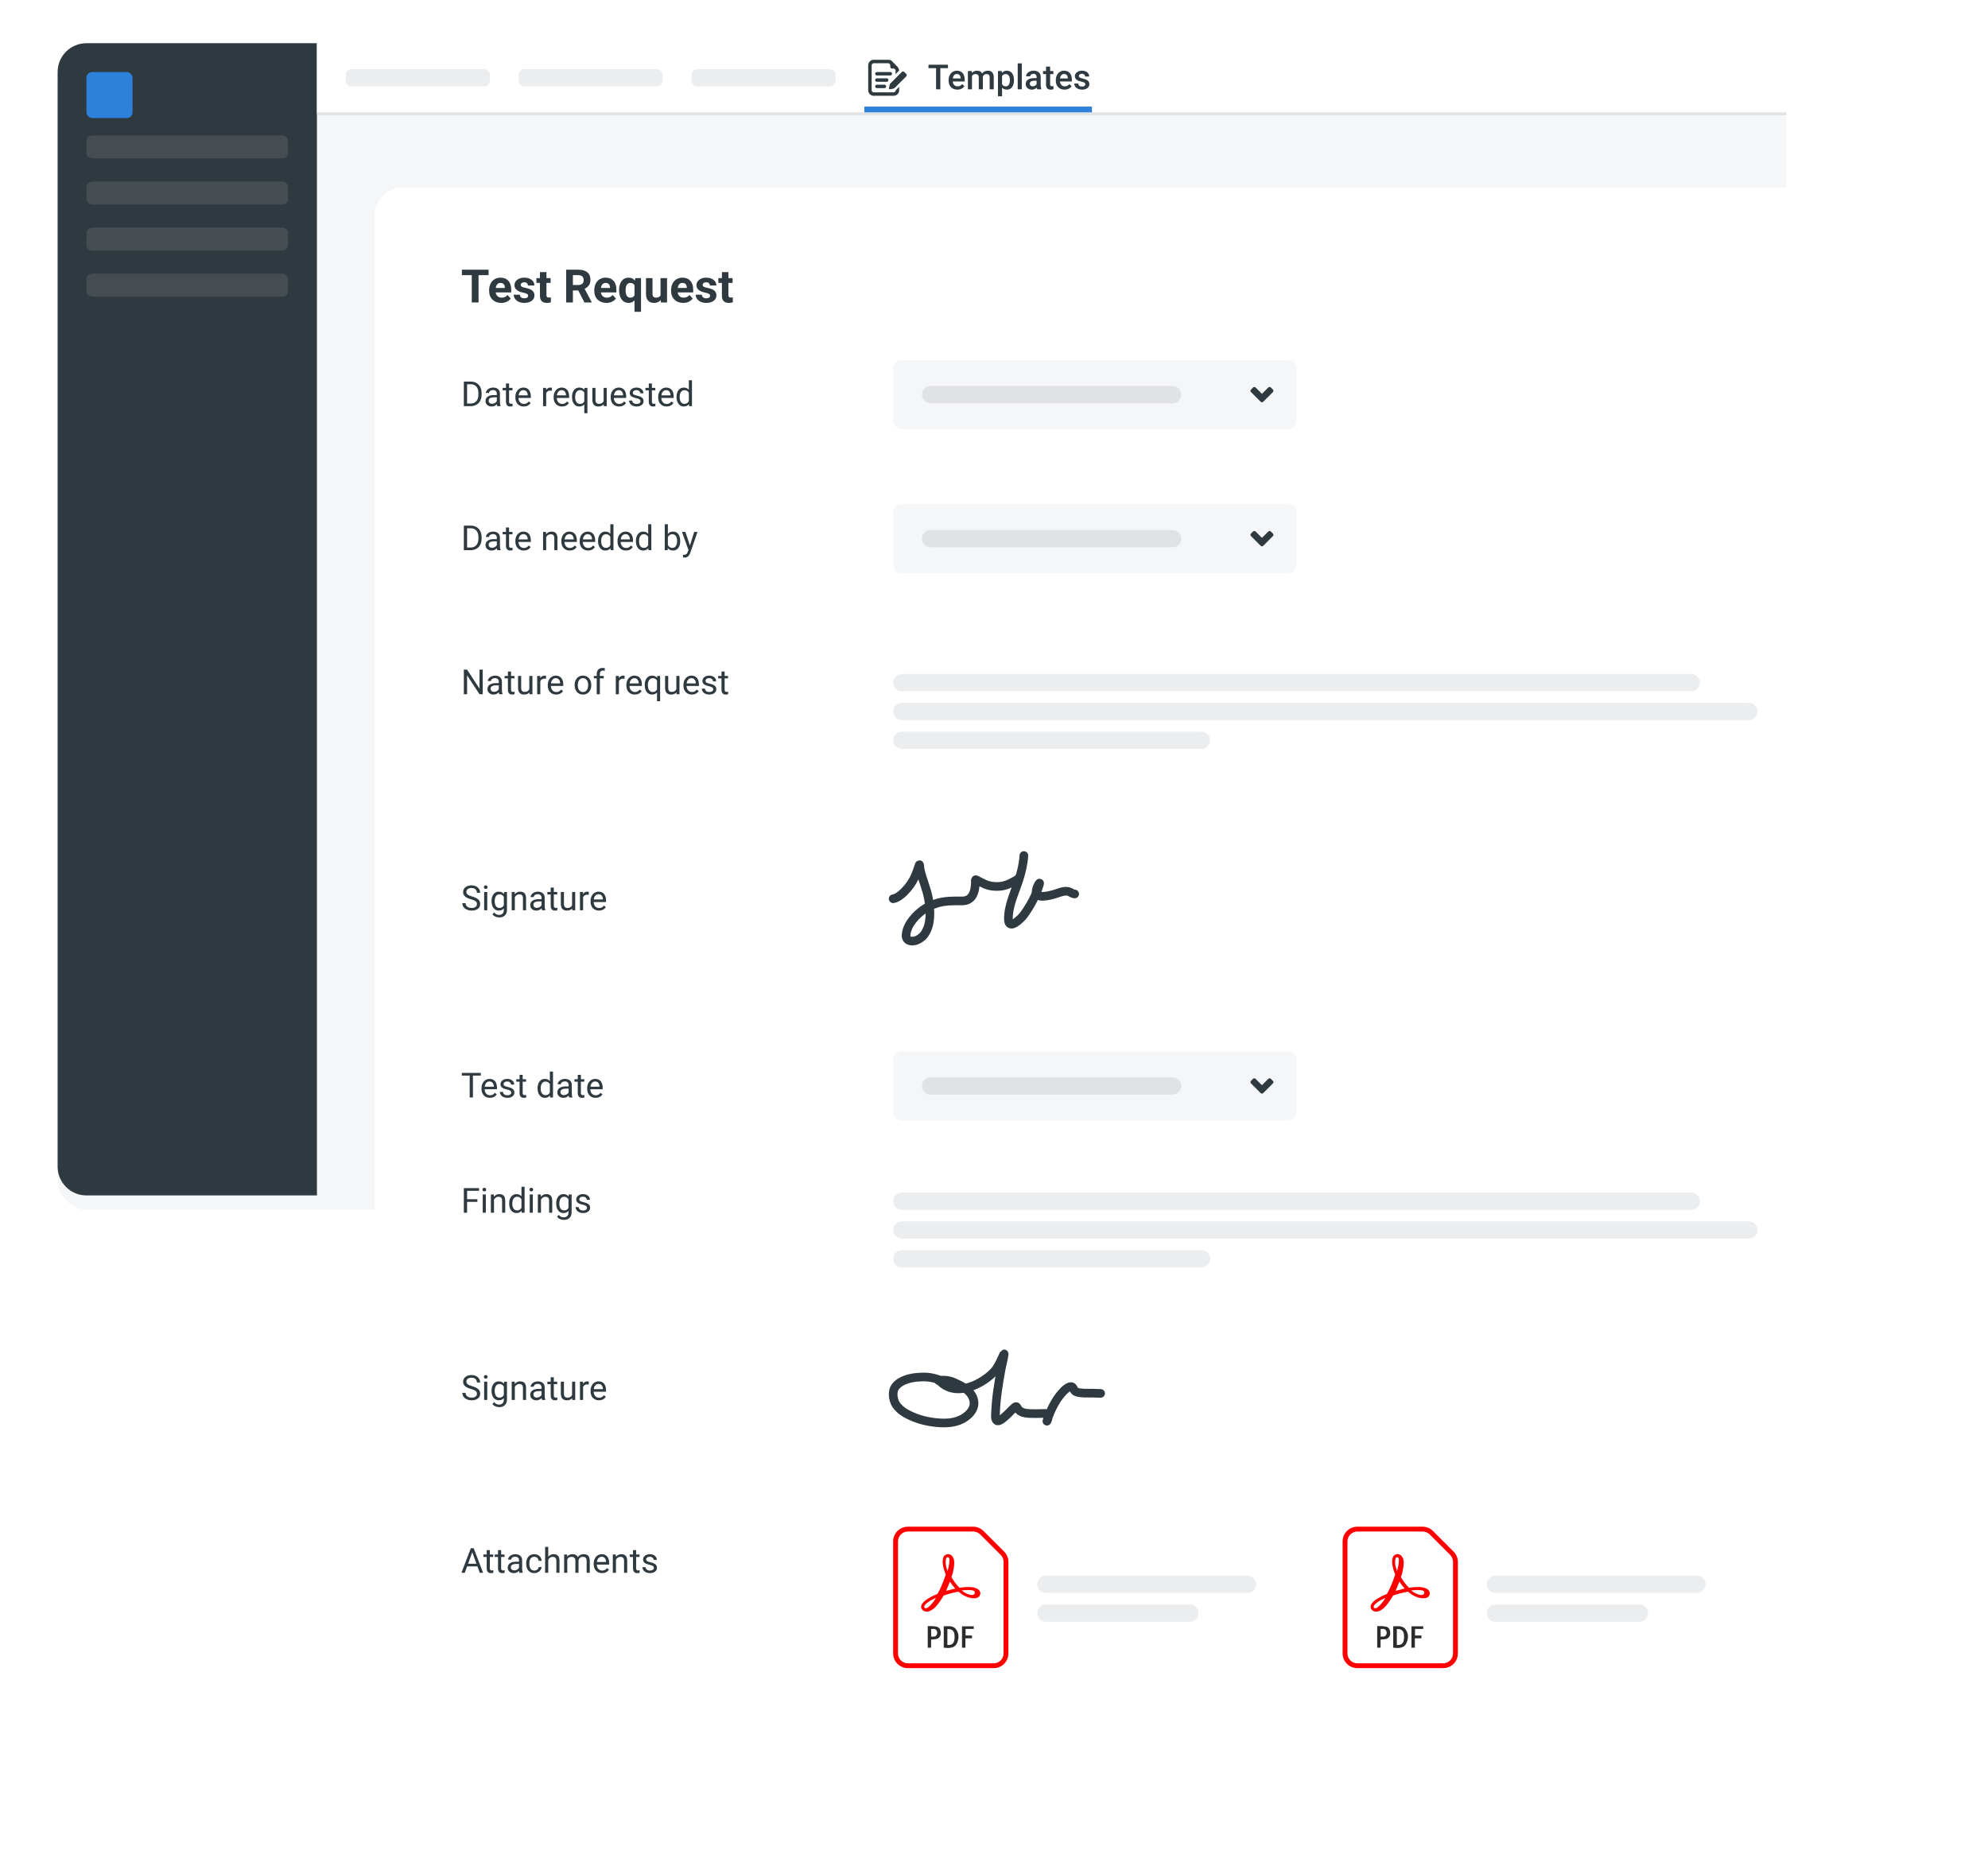 <svg width="690" height="645" viewBox="0 0 690 645" fill="none" xmlns="http://www.w3.org/2000/svg">
<rect width="690" height="645" fill="white"/>
<g filter="url(#filter0_d)">
<rect x="20" y="15" width="600" height="400" rx="10" fill="#F5F6F7"/>
</g>
<path d="M20 25C20 19.477 24.477 15 30 15H110V415H30C24.477 415 20 410.523 20 405V25Z" fill="#2E3940"/>
<path d="M110 39H620V25C620 19.477 615.523 15 610 15H110V39Z" fill="white"/>
<rect width="510" height="1" transform="matrix(-1 0 0 1 620 39)" fill="#E0E2E4"/>
<rect x="30" y="25" width="16" height="16" rx="2" fill="#2E81DA"/>
<path d="M30 49C30 47.895 30.895 47 32 47H98C99.105 47 100 47.895 100 49V53C100 54.105 99.105 55 98 55H32C30.895 55 30 54.105 30 53V49Z" fill="#454D52"/>
<path d="M30 81C30 79.895 30.895 79 32 79H98C99.105 79 100 79.895 100 81V85C100 86.105 99.105 87 98 87H32C30.895 87 30 86.105 30 85V81Z" fill="#454D52"/>
<path d="M30 97C30 95.895 30.895 95 32 95H98C99.105 95 100 95.895 100 97V101C100 102.105 99.105 103 98 103H32C30.895 103 30 102.105 30 101V97Z" fill="#454D52"/>
<path d="M30 65C30 63.895 30.895 63 32 63H98C99.105 63 100 63.895 100 65V69C100 70.105 99.105 71 98 71H32C30.895 71 30 70.105 30 69V65Z" fill="#454D52"/>
<path d="M120 26C120 24.895 120.895 24 122 24H168C169.105 24 170 24.895 170 26V28C170 29.105 169.105 30 168 30H122C120.895 30 120 29.105 120 28V26Z" fill="#EBEDEF"/>
<path d="M180 26C180 24.895 180.895 24 182 24H228C229.105 24 230 24.895 230 26V28C230 29.105 229.105 30 228 30H182C180.895 30 180 29.105 180 28V26Z" fill="#EBEDEF"/>
<path d="M240 26C240 24.895 240.895 24 242 24H288C289.105 24 290 24.895 290 26V28C290 29.105 289.105 30 288 30H242C240.895 30 240 29.105 240 28V26Z" fill="#EBEDEF"/>
<path d="M329.031 23.664H326.371V31H324.9V23.664H322.264V22.469H329.031V23.664Z" fill="#2E3940"/>
<path d="M332.283 31.117C331.381 31.117 330.648 30.834 330.086 30.268C329.527 29.697 329.248 28.939 329.248 27.994V27.818C329.248 27.186 329.369 26.621 329.611 26.125C329.857 25.625 330.201 25.236 330.643 24.959C331.084 24.682 331.576 24.543 332.119 24.543C332.982 24.543 333.648 24.818 334.117 25.369C334.59 25.92 334.826 26.699 334.826 27.707V28.281H330.684C330.727 28.805 330.9 29.219 331.205 29.523C331.514 29.828 331.9 29.98 332.365 29.98C333.018 29.98 333.549 29.717 333.959 29.189L334.727 29.922C334.473 30.301 334.133 30.596 333.707 30.807C333.285 31.014 332.811 31.117 332.283 31.117ZM332.113 25.686C331.723 25.686 331.406 25.822 331.164 26.096C330.926 26.369 330.773 26.75 330.707 27.238H333.42V27.133C333.389 26.656 333.262 26.297 333.039 26.055C332.816 25.809 332.508 25.686 332.113 25.686Z" fill="#2E3940"/>
<path d="M337.275 24.66L337.316 25.322C337.762 24.803 338.371 24.543 339.145 24.543C339.992 24.543 340.572 24.867 340.885 25.516C341.346 24.867 341.994 24.543 342.83 24.543C343.529 24.543 344.049 24.736 344.389 25.123C344.732 25.51 344.908 26.08 344.916 26.834V31H343.492V26.875C343.492 26.473 343.404 26.178 343.229 25.99C343.053 25.803 342.762 25.709 342.355 25.709C342.031 25.709 341.766 25.797 341.559 25.973C341.355 26.145 341.213 26.371 341.131 26.652L341.137 31H339.713V26.828C339.693 26.082 339.312 25.709 338.57 25.709C338 25.709 337.596 25.941 337.357 26.406V31H335.934V24.66H337.275Z" fill="#2E3940"/>
<path d="M351.93 27.895C351.93 28.875 351.707 29.658 351.262 30.244C350.816 30.826 350.219 31.117 349.469 31.117C348.773 31.117 348.217 30.889 347.799 30.432V33.438H346.375V24.66H347.688L347.746 25.305C348.164 24.797 348.732 24.543 349.451 24.543C350.225 24.543 350.83 24.832 351.268 25.41C351.709 25.984 351.93 26.783 351.93 27.807V27.895ZM350.512 27.771C350.512 27.139 350.385 26.637 350.131 26.266C349.881 25.895 349.521 25.709 349.053 25.709C348.471 25.709 348.053 25.949 347.799 26.43V29.242C348.057 29.734 348.479 29.98 349.064 29.98C349.518 29.98 349.871 29.799 350.125 29.436C350.383 29.068 350.512 28.514 350.512 27.771Z" fill="#2E3940"/>
<path d="M354.654 31H353.23V22H354.654V31Z" fill="#2E3940"/>
<path d="M359.998 31C359.936 30.879 359.881 30.682 359.834 30.408C359.381 30.881 358.826 31.117 358.17 31.117C357.533 31.117 357.014 30.936 356.611 30.572C356.209 30.209 356.008 29.76 356.008 29.225C356.008 28.549 356.258 28.031 356.758 27.672C357.262 27.309 357.98 27.127 358.914 27.127H359.787V26.711C359.787 26.383 359.695 26.121 359.512 25.926C359.328 25.727 359.049 25.627 358.674 25.627C358.35 25.627 358.084 25.709 357.877 25.873C357.67 26.033 357.566 26.238 357.566 26.488H356.143C356.143 26.141 356.258 25.816 356.488 25.516C356.719 25.211 357.031 24.973 357.426 24.801C357.824 24.629 358.268 24.543 358.756 24.543C359.498 24.543 360.09 24.73 360.531 25.105C360.973 25.477 361.199 26 361.211 26.676V29.535C361.211 30.105 361.291 30.561 361.451 30.9V31H359.998ZM358.434 29.975C358.715 29.975 358.979 29.906 359.225 29.77C359.475 29.633 359.662 29.449 359.787 29.219V28.023H359.02C358.492 28.023 358.096 28.115 357.83 28.299C357.564 28.482 357.432 28.742 357.432 29.078C357.432 29.352 357.521 29.57 357.701 29.734C357.885 29.895 358.129 29.975 358.434 29.975Z" fill="#2E3940"/>
<path d="M364.486 23.119V24.66H365.605V25.715H364.486V29.254C364.486 29.496 364.533 29.672 364.627 29.781C364.725 29.887 364.896 29.939 365.143 29.939C365.307 29.939 365.473 29.92 365.641 29.881V30.982C365.316 31.072 365.004 31.117 364.703 31.117C363.609 31.117 363.062 30.514 363.062 29.307V25.715H362.02V24.66H363.062V23.119H364.486Z" fill="#2E3940"/>
<path d="M369.49 31.117C368.588 31.117 367.855 30.834 367.293 30.268C366.734 29.697 366.455 28.939 366.455 27.994V27.818C366.455 27.186 366.576 26.621 366.818 26.125C367.064 25.625 367.408 25.236 367.85 24.959C368.291 24.682 368.783 24.543 369.326 24.543C370.189 24.543 370.855 24.818 371.324 25.369C371.797 25.92 372.033 26.699 372.033 27.707V28.281H367.891C367.934 28.805 368.107 29.219 368.412 29.523C368.721 29.828 369.107 29.98 369.572 29.98C370.225 29.98 370.756 29.717 371.166 29.189L371.934 29.922C371.68 30.301 371.34 30.596 370.914 30.807C370.492 31.014 370.018 31.117 369.49 31.117ZM369.32 25.686C368.93 25.686 368.613 25.822 368.371 26.096C368.133 26.369 367.98 26.75 367.914 27.238H370.627V27.133C370.596 26.656 370.469 26.297 370.246 26.055C370.023 25.809 369.715 25.686 369.32 25.686Z" fill="#2E3940"/>
<path d="M376.697 29.277C376.697 29.023 376.592 28.83 376.381 28.697C376.174 28.564 375.828 28.447 375.344 28.346C374.859 28.244 374.455 28.115 374.131 27.959C373.42 27.615 373.064 27.117 373.064 26.465C373.064 25.918 373.295 25.461 373.756 25.094C374.217 24.727 374.803 24.543 375.514 24.543C376.271 24.543 376.883 24.73 377.348 25.105C377.816 25.48 378.051 25.967 378.051 26.564H376.627C376.627 26.291 376.525 26.064 376.322 25.885C376.119 25.701 375.85 25.609 375.514 25.609C375.201 25.609 374.945 25.682 374.746 25.826C374.551 25.971 374.453 26.164 374.453 26.406C374.453 26.625 374.545 26.795 374.729 26.916C374.912 27.037 375.283 27.16 375.842 27.285C376.4 27.406 376.838 27.553 377.154 27.725C377.475 27.893 377.711 28.096 377.863 28.334C378.02 28.572 378.098 28.861 378.098 29.201C378.098 29.771 377.861 30.234 377.389 30.59C376.916 30.941 376.297 31.117 375.531 31.117C375.012 31.117 374.549 31.023 374.143 30.836C373.736 30.648 373.42 30.391 373.193 30.062C372.967 29.734 372.854 29.381 372.854 29.002H374.236C374.256 29.338 374.383 29.598 374.617 29.781C374.852 29.961 375.162 30.051 375.549 30.051C375.924 30.051 376.209 29.98 376.404 29.84C376.6 29.695 376.697 29.508 376.697 29.277Z" fill="#2E3940"/>
<path d="M300 37H379V39H300V37Z" fill="#2E81DA"/>
<path d="M310.176 32.048H303.248C303.059 32.048 302.878 31.973 302.744 31.84C302.611 31.706 302.536 31.525 302.536 31.336V22.664C302.536 22.475 302.611 22.294 302.744 22.161C302.878 22.027 303.059 21.952 303.248 21.952H308.32C308.412 21.96 308.502 21.986 308.585 22.028C308.667 22.071 308.74 22.129 308.8 22.2C308.933 22.334 309.007 22.515 309.008 22.704V23.24C309.016 23.392 309.082 23.534 309.192 23.638C309.302 23.742 309.448 23.8 309.6 23.8H310.144C310.237 23.801 310.329 23.82 310.414 23.857C310.499 23.895 310.576 23.948 310.64 24.016C310.704 24.08 310.755 24.156 310.79 24.24C310.824 24.324 310.841 24.413 310.84 24.504V25.72L312.04 24.52C312.044 24.052 311.869 23.6 311.552 23.256C311.53 23.225 311.506 23.195 311.48 23.168L309.672 21.312L309.6 21.232C309.258 20.917 308.809 20.745 308.344 20.752H303.248C302.741 20.752 302.255 20.954 301.896 21.312C301.537 21.671 301.336 22.157 301.336 22.664V31.336C301.336 31.843 301.537 32.33 301.896 32.688C302.255 33.047 302.741 33.248 303.248 33.248H310.176C310.683 33.248 311.169 33.047 311.528 32.688C311.886 32.33 312.088 31.843 312.088 31.336V30.136L310.888 31.336C310.888 31.525 310.813 31.706 310.679 31.84C310.546 31.973 310.365 32.048 310.176 32.048Z" fill="#2E3940"/>
<path d="M306.96 30.6H304.36C304.201 30.6 304.048 30.537 303.936 30.425C303.823 30.312 303.76 30.16 303.76 30C303.76 29.841 303.823 29.689 303.936 29.576C304.048 29.464 304.201 29.4 304.36 29.4H306.96C307.119 29.4 307.272 29.464 307.384 29.576C307.497 29.689 307.56 29.841 307.56 30C307.56 30.16 307.497 30.312 307.384 30.425C307.272 30.537 307.119 30.6 306.96 30.6Z" fill="#2E3940"/>
<path d="M307.76 28.399H304.36C304.201 28.399 304.048 28.336 303.936 28.224C303.823 28.111 303.76 27.958 303.76 27.799C303.76 27.64 303.823 27.488 303.936 27.375C304.048 27.262 304.201 27.199 304.36 27.199H307.76C307.919 27.199 308.072 27.262 308.184 27.375C308.297 27.488 308.36 27.64 308.36 27.799C308.36 27.958 308.297 28.111 308.184 28.224C308.072 28.336 307.919 28.399 307.76 28.399Z" fill="#2E3940"/>
<path d="M309.008 26.2H304.36C304.201 26.2 304.048 26.137 303.936 26.024C303.823 25.912 303.76 25.759 303.76 25.6C303.76 25.441 303.823 25.288 303.936 25.176C304.048 25.063 304.201 25 304.36 25H309.008C309.167 25 309.32 25.063 309.432 25.176C309.545 25.288 309.608 25.441 309.608 25.6C309.608 25.759 309.545 25.912 309.432 26.024C309.32 26.137 309.167 26.2 309.008 26.2Z" fill="#2E3940"/>
<path d="M314.496 26.559L310.496 30.559C310.38 30.673 310.232 30.748 310.072 30.775L308.872 30.991C308.826 31 308.779 30.997 308.734 30.983C308.689 30.969 308.649 30.945 308.616 30.912C308.583 30.879 308.558 30.838 308.544 30.793C308.53 30.749 308.528 30.701 308.536 30.655L308.8 29.399C308.832 29.239 308.91 29.092 309.024 28.975L313.024 24.975C313.131 24.87 313.274 24.811 313.424 24.811C313.574 24.811 313.718 24.87 313.824 24.975L314.544 25.687C314.604 25.745 314.651 25.814 314.681 25.892C314.711 25.969 314.725 26.052 314.72 26.134C314.716 26.217 314.693 26.298 314.655 26.371C314.616 26.445 314.562 26.509 314.496 26.559Z" fill="#2E3940"/>
<g filter="url(#filter1_d)">
<path d="M130 70C130 64.477 134.477 60 140 60H660C665.523 60 670 64.477 670 70V610C670 615.523 665.523 620 660 620H140C134.477 620 130 615.523 130 610V70Z" fill="white"/>
</g>
<path d="M310 312.009C311.84 311.682 313.569 309.964 314.854 308.499C316.369 306.771 317.537 304.678 318.327 302.394C318.57 301.691 318.788 300.938 319.057 300.253C319.25 299.764 319.274 301.442 319.324 301.684C320.07 305.237 321.655 308.454 322.272 312.071C322.964 316.121 323.252 320.815 320.901 324.26C319.795 325.879 317.31 327.271 315.486 326.483C313.423 325.592 315.057 321.895 315.807 320.698C318.038 317.134 321.319 314.827 324.935 313.636C327.918 312.654 330.943 312.751 334.01 312.751C337.41 312.751 338.534 309.729 338.534 306.121C338.534 305.838 338.402 305.227 338.801 305.421C340.799 306.391 342.351 307.443 344.59 307.665C347.021 307.907 349.028 307.585 351.216 306.347C351.913 305.953 352.905 305.589 353.442 304.968" stroke="#2E3940" stroke-width="3" stroke-linecap="round" stroke-linejoin="round"/>
<path d="M355.366 297C355.21 299.849 354.526 302.593 353.692 305.266C352.339 309.598 349.853 314.505 350.005 319.246C350.131 323.178 354.464 318.783 355.241 317.733C357.503 314.677 359.544 310.988 360.709 307.171C360.747 307.047 361.013 306.152 360.612 306.759C360.139 307.473 359.804 308.33 359.65 309.209C359.086 312.419 364.609 310.797 365.902 310.434C367.333 310.033 369.366 309.06 370.88 309.497C371.693 309.733 372.104 310.255 372.999 310.342" stroke="#2E3940" stroke-width="3" stroke-linecap="round" stroke-linejoin="round"/>
<path d="M325.791 479C323.452 478 320.752 477.894 318.31 478.127C315.957 478.351 312.642 479.06 310.828 481.332C309.483 483.016 309.933 486.071 311.064 487.71C312.337 489.555 314.261 490.667 315.981 491.469C318.979 492.868 322.123 493.609 325.281 493.886C328.557 494.174 332.057 494.042 335.037 491.959C336.571 490.886 338.526 488.92 337.979 486.209C337.263 482.652 333.398 480.946 331.15 479.927C329.297 479.086 327.586 479.018 325.674 479.202" stroke="#2E3940" stroke-width="3" stroke-linecap="round" stroke-linejoin="round"/>
<path d="M325.791 479C332.224 486.5 343.565 478.778 345.978 474.936C346.922 473.434 347.596 471.888 348.317 470.312C349.051 468.708 347.758 473.723 347.452 475.426C346.563 480.38 345.696 485.466 345.54 490.485C345.521 491.105 345.294 492.624 345.954 493.151C346.656 493.712 348.173 492.304 348.555 491.99C349.875 490.905 350.927 489.618 352.215 488.516C352.844 487.979 352.959 488.521 353.257 489.001C354.382 490.813 357.028 490.722 359.123 490.74C360.152 490.748 361.176 490.702 362.205 490.683C362.644 490.674 363.466 490.581 363.703 491.026C364.031 491.642 363.768 492.585 363.484 493.177C363.04 494.098 363.918 491.755 363.922 491.745C365.129 488.543 366.763 485.292 369.361 482.721C369.805 482.281 371.548 480.733 372.303 481.632C372.869 482.306 372.738 482.969 373.814 483.288C375.368 483.75 377.26 483.62 378.881 483.632C379.922 483.64 380.96 483.726 382 483.726" stroke="#2E3940" stroke-width="3" stroke-linecap="round" stroke-linejoin="round"/>
<path d="M310 128C310 126.343 311.343 125 313 125H447C448.657 125 450 126.343 450 128V146C450 147.657 448.657 149 447 149H313C311.343 149 310 147.657 310 146V128Z" fill="#F5F6F7"/>
<path d="M320 137C320 135.343 321.343 134 323 134H407C408.657 134 410 135.343 410 137C410 138.657 408.657 140 407 140H323C321.343 140 320 138.657 320 137Z" fill="#E0E2E4"/>
<rect width="20" height="20" transform="translate(428 127)" fill="#F5F6F7"/>
<path d="M441.079 134.509L441.809 135.239C441.923 135.354 441.986 135.508 441.986 135.669C441.986 135.83 441.923 135.985 441.809 136.099L438.429 139.479C438.373 139.537 438.306 139.582 438.232 139.614C438.159 139.645 438.079 139.661 437.999 139.661C437.919 139.661 437.84 139.645 437.766 139.614C437.692 139.582 437.625 139.537 437.569 139.479L434.189 136.099C434.075 135.985 434.012 135.83 434.012 135.669C434.012 135.508 434.075 135.354 434.189 135.239L434.919 134.509C435.035 134.398 435.189 134.336 435.349 134.336C435.509 134.336 435.664 134.398 435.779 134.509L437.999 136.729L440.219 134.509C440.335 134.398 440.489 134.336 440.649 134.336C440.809 134.336 440.964 134.398 441.079 134.509Z" fill="#2E3940"/>
<path d="M310 368C310 366.343 311.343 365 313 365H447C448.657 365 450 366.343 450 368V386C450 387.657 448.657 389 447 389H313C311.343 389 310 387.657 310 386V368Z" fill="#F5F6F7"/>
<path d="M320 377C320 375.343 321.343 374 323 374H407C408.657 374 410 375.343 410 377C410 378.657 408.657 380 407 380H323C321.343 380 320 378.657 320 377Z" fill="#E0E2E4"/>
<rect width="20" height="20" transform="translate(428 367)" fill="#F5F6F7"/>
<path d="M441.079 374.509L441.809 375.239C441.923 375.354 441.986 375.508 441.986 375.669C441.986 375.83 441.923 375.985 441.809 376.099L438.429 379.479C438.373 379.537 438.306 379.582 438.232 379.614C438.159 379.645 438.079 379.661 437.999 379.661C437.919 379.661 437.84 379.645 437.766 379.614C437.692 379.582 437.625 379.537 437.569 379.479L434.189 376.099C434.075 375.985 434.012 375.83 434.012 375.669C434.012 375.508 434.075 375.354 434.189 375.239L434.919 374.509C435.035 374.398 435.189 374.336 435.349 374.336C435.509 374.336 435.664 374.398 435.779 374.509L437.999 376.729L440.219 374.509C440.335 374.398 440.489 374.336 440.649 374.336C440.809 374.336 440.964 374.398 441.079 374.509Z" fill="#2E3940"/>
<path d="M310 237C310 235.343 311.343 234 313 234H587C588.657 234 590 235.343 590 237C590 238.657 588.657 240 587 240H313C311.343 240 310 238.657 310 237Z" fill="#EBEDEF"/>
<path d="M310 257C310 255.343 311.343 254 313 254H417C418.657 254 420 255.343 420 257C420 258.657 418.657 260 417 260H313C311.343 260 310 258.657 310 257Z" fill="#EBEDEF"/>
<path d="M310 247C310 245.343 311.343 244 313 244H607C608.657 244 610 245.343 610 247C610 248.657 608.657 250 607 250H313C311.343 250 310 248.657 310 247Z" fill="#EBEDEF"/>
<path d="M310 417C310 415.343 311.343 414 313 414H587C588.657 414 590 415.343 590 417C590 418.657 588.657 420 587 420H313C311.343 420 310 418.657 310 417Z" fill="#EBEDEF"/>
<path d="M310 437C310 435.343 311.343 434 313 434H417C418.657 434 420 435.343 420 437C420 438.657 418.657 440 417 440H313C311.343 440 310 438.657 310 437Z" fill="#EBEDEF"/>
<path d="M310 427C310 425.343 311.343 424 313 424H607C608.657 424 610 425.343 610 427C610 428.657 608.657 430 607 430H313C311.343 430 310 428.657 310 427Z" fill="#EBEDEF"/>
<path d="M310 178C310 176.343 311.343 175 313 175H447C448.657 175 450 176.343 450 178V196C450 197.657 448.657 199 447 199H313C311.343 199 310 197.657 310 196V178Z" fill="#F5F6F7"/>
<path d="M320 187C320 185.343 321.343 184 323 184H407C408.657 184 410 185.343 410 187C410 188.657 408.657 190 407 190H323C321.343 190 320 188.657 320 187Z" fill="#E0E2E4"/>
<rect width="20" height="20" transform="translate(428 177)" fill="#F5F6F7"/>
<path d="M441.079 184.509L441.809 185.239C441.923 185.354 441.986 185.508 441.986 185.669C441.986 185.83 441.923 185.985 441.809 186.099L438.429 189.479C438.373 189.537 438.306 189.582 438.232 189.614C438.159 189.645 438.079 189.661 437.999 189.661C437.919 189.661 437.84 189.645 437.766 189.614C437.692 189.582 437.625 189.537 437.569 189.479L434.189 186.099C434.075 185.985 434.012 185.83 434.012 185.669C434.012 185.508 434.075 185.354 434.189 185.239L434.919 184.509C435.035 184.398 435.189 184.336 435.349 184.336C435.509 184.336 435.664 184.398 435.779 184.509L437.999 186.729L440.219 184.509C440.335 184.398 440.489 184.336 440.649 184.336C440.809 184.336 440.964 184.398 441.079 184.509Z" fill="#2E3940"/>
<path d="M169.578 95.523H166.094V105H163.75V95.523H160.312V93.625H169.578V95.523Z" fill="#2E3940"/>
<path d="M173.961 105.156C172.721 105.156 171.711 104.776 170.93 104.016C170.154 103.255 169.766 102.242 169.766 100.977V100.758C169.766 99.909 169.93 99.151 170.258 98.484C170.586 97.812 171.049 97.297 171.648 96.938C172.253 96.573 172.94 96.391 173.711 96.391C174.867 96.391 175.776 96.755 176.438 97.484C177.104 98.213 177.438 99.247 177.438 100.586V101.508H172.055C172.128 102.06 172.346 102.503 172.711 102.836C173.081 103.169 173.547 103.336 174.109 103.336C174.979 103.336 175.659 103.021 176.148 102.391L177.258 103.633C176.919 104.112 176.461 104.487 175.883 104.758C175.305 105.023 174.664 105.156 173.961 105.156ZM173.703 98.219C173.255 98.219 172.891 98.37 172.609 98.672C172.333 98.974 172.156 99.406 172.078 99.969H175.219V99.789C175.208 99.289 175.073 98.904 174.812 98.633C174.552 98.357 174.182 98.219 173.703 98.219Z" fill="#2E3940"/>
<path d="M183.305 102.664C183.305 102.388 183.167 102.172 182.891 102.016C182.62 101.854 182.182 101.711 181.578 101.586C179.568 101.164 178.562 100.31 178.562 99.023C178.562 98.273 178.872 97.648 179.492 97.148C180.117 96.643 180.932 96.391 181.938 96.391C183.01 96.391 183.867 96.643 184.508 97.148C185.154 97.654 185.477 98.31 185.477 99.117H183.219C183.219 98.794 183.115 98.529 182.906 98.32C182.698 98.107 182.372 98 181.93 98C181.549 98 181.255 98.086 181.047 98.258C180.839 98.43 180.734 98.648 180.734 98.914C180.734 99.164 180.852 99.367 181.086 99.523C181.326 99.674 181.727 99.807 182.289 99.922C182.852 100.031 183.326 100.156 183.711 100.297C184.904 100.734 185.5 101.492 185.5 102.57C185.5 103.341 185.169 103.966 184.508 104.445C183.846 104.919 182.992 105.156 181.945 105.156C181.237 105.156 180.607 105.031 180.055 104.781C179.508 104.526 179.078 104.18 178.766 103.742C178.453 103.299 178.297 102.823 178.297 102.312H180.438C180.458 102.714 180.607 103.021 180.883 103.234C181.159 103.448 181.529 103.555 181.992 103.555C182.424 103.555 182.75 103.474 182.969 103.312C183.193 103.146 183.305 102.93 183.305 102.664Z" fill="#2E3940"/>
<path d="M189.664 94.469V96.547H191.109V98.203H189.664V102.422C189.664 102.734 189.724 102.958 189.844 103.094C189.964 103.229 190.193 103.297 190.531 103.297C190.781 103.297 191.003 103.279 191.195 103.242V104.953C190.753 105.089 190.297 105.156 189.828 105.156C188.245 105.156 187.438 104.357 187.406 102.758V98.203H186.172V96.547H187.406V94.469H189.664Z" fill="#2E3940"/>
<path d="M200.711 100.836H198.844V105H196.5V93.625H200.727C202.07 93.625 203.107 93.924 203.836 94.523C204.565 95.122 204.93 95.969 204.93 97.062C204.93 97.838 204.76 98.487 204.422 99.008C204.089 99.523 203.581 99.935 202.898 100.242L205.359 104.891V105H202.844L200.711 100.836ZM198.844 98.938H200.734C201.323 98.938 201.779 98.789 202.102 98.492C202.424 98.19 202.586 97.776 202.586 97.25C202.586 96.713 202.432 96.292 202.125 95.984C201.823 95.677 201.357 95.523 200.727 95.523H198.844V98.938Z" fill="#2E3940"/>
<path d="M210.461 105.156C209.221 105.156 208.211 104.776 207.43 104.016C206.654 103.255 206.266 102.242 206.266 100.977V100.758C206.266 99.909 206.43 99.151 206.758 98.484C207.086 97.812 207.549 97.297 208.148 96.938C208.753 96.573 209.44 96.391 210.211 96.391C211.367 96.391 212.276 96.755 212.938 97.484C213.604 98.213 213.938 99.247 213.938 100.586V101.508H208.555C208.628 102.06 208.846 102.503 209.211 102.836C209.581 103.169 210.047 103.336 210.609 103.336C211.479 103.336 212.159 103.021 212.648 102.391L213.758 103.633C213.419 104.112 212.961 104.487 212.383 104.758C211.805 105.023 211.164 105.156 210.461 105.156ZM210.203 98.219C209.755 98.219 209.391 98.37 209.109 98.672C208.833 98.974 208.656 99.406 208.578 99.969H211.719V99.789C211.708 99.289 211.573 98.904 211.312 98.633C211.052 98.357 210.682 98.219 210.203 98.219Z" fill="#2E3940"/>
<path d="M214.875 100.695C214.875 99.367 215.169 98.318 215.758 97.547C216.352 96.776 217.164 96.391 218.195 96.391C219.102 96.391 219.823 96.737 220.359 97.43L220.508 96.547H222.492V108.25H220.227V104.273C219.706 104.862 219.023 105.156 218.18 105.156C217.174 105.156 216.372 104.766 215.773 103.984C215.174 103.203 214.875 102.107 214.875 100.695ZM217.133 100.859C217.133 101.667 217.273 102.281 217.555 102.703C217.841 103.125 218.242 103.336 218.758 103.336C219.451 103.336 219.94 103.06 220.227 102.508V99.016C219.945 98.484 219.461 98.219 218.773 98.219C218.253 98.219 217.849 98.43 217.562 98.852C217.276 99.273 217.133 99.943 217.133 100.859Z" fill="#2E3940"/>
<path d="M229.336 104.141C228.779 104.818 228.008 105.156 227.023 105.156C226.117 105.156 225.424 104.896 224.945 104.375C224.471 103.854 224.229 103.091 224.219 102.086V96.547H226.477V102.008C226.477 102.888 226.878 103.328 227.68 103.328C228.445 103.328 228.971 103.062 229.258 102.531V96.547H231.523V105H229.398L229.336 104.141Z" fill="#2E3940"/>
<path d="M237.117 105.156C235.878 105.156 234.867 104.776 234.086 104.016C233.31 103.255 232.922 102.242 232.922 100.977V100.758C232.922 99.909 233.086 99.151 233.414 98.484C233.742 97.812 234.206 97.297 234.805 96.938C235.409 96.573 236.096 96.391 236.867 96.391C238.023 96.391 238.932 96.755 239.594 97.484C240.26 98.213 240.594 99.247 240.594 100.586V101.508H235.211C235.284 102.06 235.503 102.503 235.867 102.836C236.237 103.169 236.703 103.336 237.266 103.336C238.135 103.336 238.815 103.021 239.305 102.391L240.414 103.633C240.076 104.112 239.617 104.487 239.039 104.758C238.461 105.023 237.82 105.156 237.117 105.156ZM236.859 98.219C236.411 98.219 236.047 98.37 235.766 98.672C235.49 98.974 235.312 99.406 235.234 99.969H238.375V99.789C238.365 99.289 238.229 98.904 237.969 98.633C237.708 98.357 237.339 98.219 236.859 98.219Z" fill="#2E3940"/>
<path d="M246.461 102.664C246.461 102.388 246.323 102.172 246.047 102.016C245.776 101.854 245.339 101.711 244.734 101.586C242.724 101.164 241.719 100.31 241.719 99.023C241.719 98.273 242.029 97.648 242.648 97.148C243.273 96.643 244.089 96.391 245.094 96.391C246.167 96.391 247.023 96.643 247.664 97.148C248.31 97.654 248.633 98.31 248.633 99.117H246.375C246.375 98.794 246.271 98.529 246.062 98.32C245.854 98.107 245.529 98 245.086 98C244.706 98 244.411 98.086 244.203 98.258C243.995 98.43 243.891 98.648 243.891 98.914C243.891 99.164 244.008 99.367 244.242 99.523C244.482 99.674 244.883 99.807 245.445 99.922C246.008 100.031 246.482 100.156 246.867 100.297C248.06 100.734 248.656 101.492 248.656 102.57C248.656 103.341 248.326 103.966 247.664 104.445C247.003 104.919 246.148 105.156 245.102 105.156C244.393 105.156 243.763 105.031 243.211 104.781C242.664 104.526 242.234 104.18 241.922 103.742C241.609 103.299 241.453 102.823 241.453 102.312H243.594C243.615 102.714 243.763 103.021 244.039 103.234C244.315 103.448 244.685 103.555 245.148 103.555C245.581 103.555 245.906 103.474 246.125 103.312C246.349 103.146 246.461 102.93 246.461 102.664Z" fill="#2E3940"/>
<path d="M252.82 94.469V96.547H254.266V98.203H252.82V102.422C252.82 102.734 252.88 102.958 253 103.094C253.12 103.229 253.349 103.297 253.688 103.297C253.938 103.297 254.159 103.279 254.352 103.242V104.953C253.909 105.089 253.453 105.156 252.984 105.156C251.401 105.156 250.594 104.357 250.562 102.758V98.203H249.328V96.547H250.562V94.469H252.82Z" fill="#2E3940"/>
<path d="M163.504 482.197C162.539 481.92 161.836 481.58 161.395 481.178C160.957 480.771 160.738 480.271 160.738 479.678C160.738 479.006 161.006 478.451 161.541 478.014C162.08 477.572 162.779 477.352 163.639 477.352C164.225 477.352 164.746 477.465 165.203 477.691C165.664 477.918 166.02 478.23 166.27 478.629C166.523 479.027 166.65 479.463 166.65 479.936H165.52C165.52 479.42 165.355 479.016 165.027 478.723C164.699 478.426 164.236 478.277 163.639 478.277C163.084 478.277 162.65 478.4 162.338 478.646C162.029 478.889 161.875 479.227 161.875 479.66C161.875 480.008 162.021 480.303 162.314 480.545C162.611 480.783 163.113 481.002 163.82 481.201C164.531 481.4 165.086 481.621 165.484 481.863C165.887 482.102 166.184 482.381 166.375 482.701C166.57 483.021 166.668 483.398 166.668 483.832C166.668 484.523 166.398 485.078 165.859 485.496C165.32 485.91 164.6 486.117 163.697 486.117C163.111 486.117 162.564 486.006 162.057 485.783C161.549 485.557 161.156 485.248 160.879 484.857C160.605 484.467 160.469 484.023 160.469 483.527H161.6C161.6 484.043 161.789 484.451 162.168 484.752C162.551 485.049 163.061 485.197 163.697 485.197C164.291 485.197 164.746 485.076 165.062 484.834C165.379 484.592 165.537 484.262 165.537 483.844C165.537 483.426 165.391 483.104 165.098 482.877C164.805 482.646 164.273 482.42 163.504 482.197Z" fill="#2E3940"/>
<path d="M169.123 486H168.039V479.66H169.123V486ZM167.951 477.979C167.951 477.803 168.004 477.654 168.109 477.533C168.219 477.412 168.379 477.352 168.59 477.352C168.801 477.352 168.961 477.412 169.07 477.533C169.18 477.654 169.234 477.803 169.234 477.979C169.234 478.154 169.18 478.301 169.07 478.418C168.961 478.535 168.801 478.594 168.59 478.594C168.379 478.594 168.219 478.535 168.109 478.418C168.004 478.301 167.951 478.154 167.951 477.979Z" fill="#2E3940"/>
<path d="M170.605 482.777C170.605 481.789 170.834 481.004 171.291 480.422C171.748 479.836 172.354 479.543 173.107 479.543C173.881 479.543 174.484 479.816 174.918 480.363L174.971 479.66H175.961V485.848C175.961 486.668 175.717 487.314 175.229 487.787C174.744 488.26 174.092 488.496 173.271 488.496C172.814 488.496 172.367 488.398 171.93 488.203C171.492 488.008 171.158 487.74 170.928 487.4L171.49 486.75C171.955 487.324 172.523 487.611 173.195 487.611C173.723 487.611 174.133 487.463 174.426 487.166C174.723 486.869 174.871 486.451 174.871 485.912V485.367C174.438 485.867 173.846 486.117 173.096 486.117C172.354 486.117 171.752 485.818 171.291 485.221C170.834 484.623 170.605 483.809 170.605 482.777ZM171.695 482.9C171.695 483.615 171.842 484.178 172.135 484.588C172.428 484.994 172.838 485.197 173.365 485.197C174.049 485.197 174.551 484.887 174.871 484.266V481.371C174.539 480.766 174.041 480.463 173.377 480.463C172.85 480.463 172.438 480.668 172.141 481.078C171.844 481.488 171.695 482.096 171.695 482.9Z" fill="#2E3940"/>
<path d="M178.627 479.66L178.662 480.457C179.146 479.848 179.779 479.543 180.561 479.543C181.9 479.543 182.576 480.299 182.588 481.811V486H181.504V481.805C181.5 481.348 181.395 481.01 181.188 480.791C180.984 480.572 180.666 480.463 180.232 480.463C179.881 480.463 179.572 480.557 179.307 480.744C179.041 480.932 178.834 481.178 178.686 481.482V486H177.602V479.66H178.627Z" fill="#2E3940"/>
<path d="M188.137 486C188.074 485.875 188.023 485.652 187.984 485.332C187.48 485.855 186.879 486.117 186.18 486.117C185.555 486.117 185.041 485.941 184.639 485.59C184.24 485.234 184.041 484.785 184.041 484.242C184.041 483.582 184.291 483.07 184.791 482.707C185.295 482.34 186.002 482.156 186.912 482.156H187.967V481.658C187.967 481.279 187.854 480.979 187.627 480.756C187.4 480.529 187.066 480.416 186.625 480.416C186.238 480.416 185.914 480.514 185.652 480.709C185.391 480.904 185.26 481.141 185.26 481.418H184.17C184.17 481.102 184.281 480.797 184.504 480.504C184.73 480.207 185.035 479.973 185.418 479.801C185.805 479.629 186.229 479.543 186.689 479.543C187.42 479.543 187.992 479.727 188.406 480.094C188.82 480.457 189.035 480.959 189.051 481.6V484.518C189.051 485.1 189.125 485.562 189.273 485.906V486H188.137ZM186.338 485.174C186.678 485.174 187 485.086 187.305 484.91C187.609 484.734 187.83 484.506 187.967 484.225V482.924H187.117C185.789 482.924 185.125 483.312 185.125 484.09C185.125 484.43 185.238 484.695 185.465 484.887C185.691 485.078 185.982 485.174 186.338 485.174Z" fill="#2E3940"/>
<path d="M192.221 478.125V479.66H193.404V480.498H192.221V484.43C192.221 484.684 192.273 484.875 192.379 485.004C192.484 485.129 192.664 485.191 192.918 485.191C193.043 485.191 193.215 485.168 193.434 485.121V486C193.148 486.078 192.871 486.117 192.602 486.117C192.117 486.117 191.752 485.971 191.506 485.678C191.26 485.385 191.137 484.969 191.137 484.43V480.498H189.982V479.66H191.137V478.125H192.221Z" fill="#2E3940"/>
<path d="M198.59 485.373C198.168 485.869 197.549 486.117 196.732 486.117C196.057 486.117 195.541 485.922 195.186 485.531C194.834 485.137 194.656 484.555 194.652 483.785V479.66H195.736V483.756C195.736 484.717 196.127 485.197 196.908 485.197C197.736 485.197 198.287 484.889 198.561 484.271V479.66H199.645V486H198.613L198.59 485.373Z" fill="#2E3940"/>
<path d="M204.361 480.633C204.197 480.605 204.02 480.592 203.828 480.592C203.117 480.592 202.635 480.895 202.381 481.5V486H201.297V479.66H202.352L202.369 480.393C202.725 479.826 203.229 479.543 203.881 479.543C204.092 479.543 204.252 479.57 204.361 479.625V480.633Z" fill="#2E3940"/>
<path d="M207.877 486.117C207.018 486.117 206.318 485.836 205.779 485.273C205.24 484.707 204.971 483.951 204.971 483.006V482.807C204.971 482.178 205.09 481.617 205.328 481.125C205.57 480.629 205.906 480.242 206.336 479.965C206.77 479.684 207.238 479.543 207.742 479.543C208.566 479.543 209.207 479.814 209.664 480.357C210.121 480.9 210.35 481.678 210.35 482.689V483.141H206.055C206.07 483.766 206.252 484.271 206.6 484.658C206.951 485.041 207.396 485.232 207.936 485.232C208.318 485.232 208.643 485.154 208.908 484.998C209.174 484.842 209.406 484.635 209.605 484.377L210.268 484.893C209.736 485.709 208.939 486.117 207.877 486.117ZM207.742 480.434C207.305 480.434 206.938 480.594 206.641 480.914C206.344 481.23 206.16 481.676 206.09 482.25H209.266V482.168C209.234 481.617 209.086 481.191 208.82 480.891C208.555 480.586 208.195 480.434 207.742 480.434Z" fill="#2E3940"/>
<path d="M163.504 312.197C162.539 311.92 161.836 311.58 161.395 311.178C160.957 310.771 160.738 310.271 160.738 309.678C160.738 309.006 161.006 308.451 161.541 308.014C162.08 307.572 162.779 307.352 163.639 307.352C164.225 307.352 164.746 307.465 165.203 307.691C165.664 307.918 166.02 308.23 166.27 308.629C166.523 309.027 166.65 309.463 166.65 309.936H165.52C165.52 309.42 165.355 309.016 165.027 308.723C164.699 308.426 164.236 308.277 163.639 308.277C163.084 308.277 162.65 308.4 162.338 308.646C162.029 308.889 161.875 309.227 161.875 309.66C161.875 310.008 162.021 310.303 162.314 310.545C162.611 310.783 163.113 311.002 163.82 311.201C164.531 311.4 165.086 311.621 165.484 311.863C165.887 312.102 166.184 312.381 166.375 312.701C166.57 313.021 166.668 313.398 166.668 313.832C166.668 314.523 166.398 315.078 165.859 315.496C165.32 315.91 164.6 316.117 163.697 316.117C163.111 316.117 162.564 316.006 162.057 315.783C161.549 315.557 161.156 315.248 160.879 314.857C160.605 314.467 160.469 314.023 160.469 313.527H161.6C161.6 314.043 161.789 314.451 162.168 314.752C162.551 315.049 163.061 315.197 163.697 315.197C164.291 315.197 164.746 315.076 165.062 314.834C165.379 314.592 165.537 314.262 165.537 313.844C165.537 313.426 165.391 313.104 165.098 312.877C164.805 312.646 164.273 312.42 163.504 312.197Z" fill="#2E3940"/>
<path d="M169.123 316H168.039V309.66H169.123V316ZM167.951 307.979C167.951 307.803 168.004 307.654 168.109 307.533C168.219 307.412 168.379 307.352 168.59 307.352C168.801 307.352 168.961 307.412 169.07 307.533C169.18 307.654 169.234 307.803 169.234 307.979C169.234 308.154 169.18 308.301 169.07 308.418C168.961 308.535 168.801 308.594 168.59 308.594C168.379 308.594 168.219 308.535 168.109 308.418C168.004 308.301 167.951 308.154 167.951 307.979Z" fill="#2E3940"/>
<path d="M170.605 312.777C170.605 311.789 170.834 311.004 171.291 310.422C171.748 309.836 172.354 309.543 173.107 309.543C173.881 309.543 174.484 309.816 174.918 310.363L174.971 309.66H175.961V315.848C175.961 316.668 175.717 317.314 175.229 317.787C174.744 318.26 174.092 318.496 173.271 318.496C172.814 318.496 172.367 318.398 171.93 318.203C171.492 318.008 171.158 317.74 170.928 317.4L171.49 316.75C171.955 317.324 172.523 317.611 173.195 317.611C173.723 317.611 174.133 317.463 174.426 317.166C174.723 316.869 174.871 316.451 174.871 315.912V315.367C174.438 315.867 173.846 316.117 173.096 316.117C172.354 316.117 171.752 315.818 171.291 315.221C170.834 314.623 170.605 313.809 170.605 312.777ZM171.695 312.9C171.695 313.615 171.842 314.178 172.135 314.588C172.428 314.994 172.838 315.197 173.365 315.197C174.049 315.197 174.551 314.887 174.871 314.266V311.371C174.539 310.766 174.041 310.463 173.377 310.463C172.85 310.463 172.438 310.668 172.141 311.078C171.844 311.488 171.695 312.096 171.695 312.9Z" fill="#2E3940"/>
<path d="M178.627 309.66L178.662 310.457C179.146 309.848 179.779 309.543 180.561 309.543C181.9 309.543 182.576 310.299 182.588 311.811V316H181.504V311.805C181.5 311.348 181.395 311.01 181.188 310.791C180.984 310.572 180.666 310.463 180.232 310.463C179.881 310.463 179.572 310.557 179.307 310.744C179.041 310.932 178.834 311.178 178.686 311.482V316H177.602V309.66H178.627Z" fill="#2E3940"/>
<path d="M188.137 316C188.074 315.875 188.023 315.652 187.984 315.332C187.48 315.855 186.879 316.117 186.18 316.117C185.555 316.117 185.041 315.941 184.639 315.59C184.24 315.234 184.041 314.785 184.041 314.242C184.041 313.582 184.291 313.07 184.791 312.707C185.295 312.34 186.002 312.156 186.912 312.156H187.967V311.658C187.967 311.279 187.854 310.979 187.627 310.756C187.4 310.529 187.066 310.416 186.625 310.416C186.238 310.416 185.914 310.514 185.652 310.709C185.391 310.904 185.26 311.141 185.26 311.418H184.17C184.17 311.102 184.281 310.797 184.504 310.504C184.73 310.207 185.035 309.973 185.418 309.801C185.805 309.629 186.229 309.543 186.689 309.543C187.42 309.543 187.992 309.727 188.406 310.094C188.82 310.457 189.035 310.959 189.051 311.6V314.518C189.051 315.1 189.125 315.562 189.273 315.906V316H188.137ZM186.338 315.174C186.678 315.174 187 315.086 187.305 314.91C187.609 314.734 187.83 314.506 187.967 314.225V312.924H187.117C185.789 312.924 185.125 313.312 185.125 314.09C185.125 314.43 185.238 314.695 185.465 314.887C185.691 315.078 185.982 315.174 186.338 315.174Z" fill="#2E3940"/>
<path d="M192.221 308.125V309.66H193.404V310.498H192.221V314.43C192.221 314.684 192.273 314.875 192.379 315.004C192.484 315.129 192.664 315.191 192.918 315.191C193.043 315.191 193.215 315.168 193.434 315.121V316C193.148 316.078 192.871 316.117 192.602 316.117C192.117 316.117 191.752 315.971 191.506 315.678C191.26 315.385 191.137 314.969 191.137 314.43V310.498H189.982V309.66H191.137V308.125H192.221Z" fill="#2E3940"/>
<path d="M198.59 315.373C198.168 315.869 197.549 316.117 196.732 316.117C196.057 316.117 195.541 315.922 195.186 315.531C194.834 315.137 194.656 314.555 194.652 313.785V309.66H195.736V313.756C195.736 314.717 196.127 315.197 196.908 315.197C197.736 315.197 198.287 314.889 198.561 314.271V309.66H199.645V316H198.613L198.59 315.373Z" fill="#2E3940"/>
<path d="M204.361 310.633C204.197 310.605 204.02 310.592 203.828 310.592C203.117 310.592 202.635 310.895 202.381 311.5V316H201.297V309.66H202.352L202.369 310.393C202.725 309.826 203.229 309.543 203.881 309.543C204.092 309.543 204.252 309.57 204.361 309.625V310.633Z" fill="#2E3940"/>
<path d="M207.877 316.117C207.018 316.117 206.318 315.836 205.779 315.273C205.24 314.707 204.971 313.951 204.971 313.006V312.807C204.971 312.178 205.09 311.617 205.328 311.125C205.57 310.629 205.906 310.242 206.336 309.965C206.77 309.684 207.238 309.543 207.742 309.543C208.566 309.543 209.207 309.814 209.664 310.357C210.121 310.9 210.35 311.678 210.35 312.689V313.141H206.055C206.07 313.766 206.252 314.271 206.6 314.658C206.951 315.041 207.396 315.232 207.936 315.232C208.318 315.232 208.643 315.154 208.908 314.998C209.174 314.842 209.406 314.635 209.605 314.377L210.268 314.893C209.736 315.709 208.939 316.117 207.877 316.117ZM207.742 310.434C207.305 310.434 206.938 310.594 206.641 310.914C206.344 311.23 206.16 311.676 206.09 312.25H209.266V312.168C209.234 311.617 209.086 311.191 208.82 310.891C208.555 310.586 208.195 310.434 207.742 310.434Z" fill="#2E3940"/>
<path d="M160.99 141V132.469H163.398C164.141 132.469 164.797 132.633 165.367 132.961C165.938 133.289 166.377 133.756 166.686 134.361C166.998 134.967 167.156 135.662 167.16 136.447V136.992C167.16 137.797 167.004 138.502 166.691 139.107C166.383 139.713 165.939 140.178 165.361 140.502C164.787 140.826 164.117 140.992 163.352 141H160.99ZM162.115 133.395V140.08H163.299C164.166 140.08 164.84 139.811 165.32 139.271C165.805 138.732 166.047 137.965 166.047 136.969V136.471C166.047 135.502 165.818 134.75 165.361 134.215C164.908 133.676 164.264 133.402 163.428 133.395H162.115Z" fill="#2E3940"/>
<path d="M172.609 141C172.547 140.875 172.496 140.652 172.457 140.332C171.953 140.855 171.352 141.117 170.652 141.117C170.027 141.117 169.514 140.941 169.111 140.59C168.713 140.234 168.514 139.785 168.514 139.242C168.514 138.582 168.764 138.07 169.264 137.707C169.768 137.34 170.475 137.156 171.385 137.156H172.439V136.658C172.439 136.279 172.326 135.979 172.1 135.756C171.873 135.529 171.539 135.416 171.098 135.416C170.711 135.416 170.387 135.514 170.125 135.709C169.863 135.904 169.732 136.141 169.732 136.418H168.643C168.643 136.102 168.754 135.797 168.977 135.504C169.203 135.207 169.508 134.973 169.891 134.801C170.277 134.629 170.701 134.543 171.162 134.543C171.893 134.543 172.465 134.727 172.879 135.094C173.293 135.457 173.508 135.959 173.523 136.6V139.518C173.523 140.1 173.598 140.562 173.746 140.906V141H172.609ZM170.811 140.174C171.15 140.174 171.473 140.086 171.777 139.91C172.082 139.734 172.303 139.506 172.439 139.225V137.924H171.59C170.262 137.924 169.598 138.312 169.598 139.09C169.598 139.43 169.711 139.695 169.938 139.887C170.164 140.078 170.455 140.174 170.811 140.174Z" fill="#2E3940"/>
<path d="M176.693 133.125V134.66H177.877V135.498H176.693V139.43C176.693 139.684 176.746 139.875 176.852 140.004C176.957 140.129 177.137 140.191 177.391 140.191C177.516 140.191 177.688 140.168 177.906 140.121V141C177.621 141.078 177.344 141.117 177.074 141.117C176.59 141.117 176.225 140.971 175.979 140.678C175.732 140.385 175.609 139.969 175.609 139.43V135.498H174.455V134.66H175.609V133.125H176.693Z" fill="#2E3940"/>
<path d="M181.779 141.117C180.92 141.117 180.221 140.836 179.682 140.273C179.143 139.707 178.873 138.951 178.873 138.006V137.807C178.873 137.178 178.992 136.617 179.23 136.125C179.473 135.629 179.809 135.242 180.238 134.965C180.672 134.684 181.141 134.543 181.645 134.543C182.469 134.543 183.109 134.814 183.566 135.357C184.023 135.9 184.252 136.678 184.252 137.689V138.141H179.957C179.973 138.766 180.154 139.271 180.502 139.658C180.854 140.041 181.299 140.232 181.838 140.232C182.221 140.232 182.545 140.154 182.811 139.998C183.076 139.842 183.309 139.635 183.508 139.377L184.17 139.893C183.639 140.709 182.842 141.117 181.779 141.117ZM181.645 135.434C181.207 135.434 180.84 135.594 180.543 135.914C180.246 136.23 180.062 136.676 179.992 137.25H183.168V137.168C183.137 136.617 182.988 136.191 182.723 135.891C182.457 135.586 182.098 135.434 181.645 135.434Z" fill="#2E3940"/>
<path d="M191.553 135.633C191.389 135.605 191.211 135.592 191.02 135.592C190.309 135.592 189.826 135.895 189.572 136.5V141H188.488V134.66H189.543L189.561 135.393C189.916 134.826 190.42 134.543 191.072 134.543C191.283 134.543 191.443 134.57 191.553 134.625V135.633Z" fill="#2E3940"/>
<path d="M195.068 141.117C194.209 141.117 193.51 140.836 192.971 140.273C192.432 139.707 192.162 138.951 192.162 138.006V137.807C192.162 137.178 192.281 136.617 192.52 136.125C192.762 135.629 193.098 135.242 193.527 134.965C193.961 134.684 194.43 134.543 194.934 134.543C195.758 134.543 196.398 134.814 196.855 135.357C197.312 135.9 197.541 136.678 197.541 137.689V138.141H193.246C193.262 138.766 193.443 139.271 193.791 139.658C194.143 140.041 194.588 140.232 195.127 140.232C195.51 140.232 195.834 140.154 196.1 139.998C196.365 139.842 196.598 139.635 196.797 139.377L197.459 139.893C196.928 140.709 196.131 141.117 195.068 141.117ZM194.934 135.434C194.496 135.434 194.129 135.594 193.832 135.914C193.535 136.23 193.352 136.676 193.281 137.25H196.457V137.168C196.426 136.617 196.277 136.191 196.012 135.891C195.746 135.586 195.387 135.434 194.934 135.434Z" fill="#2E3940"/>
<path d="M198.537 137.777C198.537 136.781 198.766 135.994 199.223 135.416C199.68 134.834 200.293 134.543 201.062 134.543C201.812 134.543 202.404 134.795 202.838 135.299L202.885 134.66H203.881V143.438H202.797V140.414C202.359 140.883 201.777 141.117 201.051 141.117C200.285 141.117 199.674 140.82 199.217 140.227C198.764 139.629 198.537 138.838 198.537 137.854V137.777ZM199.621 137.9C199.621 138.627 199.773 139.197 200.078 139.611C200.387 140.025 200.801 140.232 201.32 140.232C201.965 140.232 202.457 139.947 202.797 139.377V136.271C202.453 135.713 201.965 135.434 201.332 135.434C200.809 135.434 200.393 135.643 200.084 136.061C199.775 136.475 199.621 137.088 199.621 137.9Z" fill="#2E3940"/>
<path d="M209.535 140.373C209.113 140.869 208.494 141.117 207.678 141.117C207.002 141.117 206.486 140.922 206.131 140.531C205.779 140.137 205.602 139.555 205.598 138.785V134.66H206.682V138.756C206.682 139.717 207.072 140.197 207.854 140.197C208.682 140.197 209.232 139.889 209.506 139.271V134.66H210.59V141H209.559L209.535 140.373Z" fill="#2E3940"/>
<path d="M214.873 141.117C214.014 141.117 213.314 140.836 212.775 140.273C212.236 139.707 211.967 138.951 211.967 138.006V137.807C211.967 137.178 212.086 136.617 212.324 136.125C212.566 135.629 212.902 135.242 213.332 134.965C213.766 134.684 214.234 134.543 214.738 134.543C215.562 134.543 216.203 134.814 216.66 135.357C217.117 135.9 217.346 136.678 217.346 137.689V138.141H213.051C213.066 138.766 213.248 139.271 213.596 139.658C213.947 140.041 214.393 140.232 214.932 140.232C215.314 140.232 215.639 140.154 215.904 139.998C216.17 139.842 216.402 139.635 216.602 139.377L217.264 139.893C216.732 140.709 215.936 141.117 214.873 141.117ZM214.738 135.434C214.301 135.434 213.934 135.594 213.637 135.914C213.34 136.23 213.156 136.676 213.086 137.25H216.262V137.168C216.23 136.617 216.082 136.191 215.816 135.891C215.551 135.586 215.191 135.434 214.738 135.434Z" fill="#2E3940"/>
<path d="M222.297 139.318C222.297 139.025 222.186 138.799 221.963 138.639C221.744 138.475 221.359 138.334 220.809 138.217C220.262 138.1 219.826 137.959 219.502 137.795C219.182 137.631 218.943 137.436 218.787 137.209C218.635 136.982 218.559 136.713 218.559 136.4C218.559 135.881 218.777 135.441 219.215 135.082C219.656 134.723 220.219 134.543 220.902 134.543C221.621 134.543 222.203 134.729 222.648 135.1C223.098 135.471 223.322 135.945 223.322 136.523H222.232C222.232 136.227 222.105 135.971 221.852 135.756C221.602 135.541 221.285 135.434 220.902 135.434C220.508 135.434 220.199 135.52 219.977 135.691C219.754 135.863 219.643 136.088 219.643 136.365C219.643 136.627 219.746 136.824 219.953 136.957C220.16 137.09 220.533 137.217 221.072 137.338C221.615 137.459 222.055 137.604 222.391 137.771C222.727 137.939 222.975 138.143 223.135 138.381C223.299 138.615 223.381 138.902 223.381 139.242C223.381 139.809 223.154 140.264 222.701 140.607C222.248 140.947 221.66 141.117 220.938 141.117C220.43 141.117 219.98 141.027 219.59 140.848C219.199 140.668 218.893 140.418 218.67 140.098C218.451 139.773 218.342 139.424 218.342 139.049H219.426C219.445 139.412 219.59 139.701 219.859 139.916C220.133 140.127 220.492 140.232 220.938 140.232C221.348 140.232 221.676 140.15 221.922 139.986C222.172 139.818 222.297 139.596 222.297 139.318Z" fill="#2E3940"/>
<path d="M226.264 133.125V134.66H227.447V135.498H226.264V139.43C226.264 139.684 226.316 139.875 226.422 140.004C226.527 140.129 226.707 140.191 226.961 140.191C227.086 140.191 227.258 140.168 227.477 140.121V141C227.191 141.078 226.914 141.117 226.645 141.117C226.16 141.117 225.795 140.971 225.549 140.678C225.303 140.385 225.18 139.969 225.18 139.43V135.498H224.025V134.66H225.18V133.125H226.264Z" fill="#2E3940"/>
<path d="M231.35 141.117C230.49 141.117 229.791 140.836 229.252 140.273C228.713 139.707 228.443 138.951 228.443 138.006V137.807C228.443 137.178 228.562 136.617 228.801 136.125C229.043 135.629 229.379 135.242 229.809 134.965C230.242 134.684 230.711 134.543 231.215 134.543C232.039 134.543 232.68 134.814 233.137 135.357C233.594 135.9 233.822 136.678 233.822 137.689V138.141H229.527C229.543 138.766 229.725 139.271 230.072 139.658C230.424 140.041 230.869 140.232 231.408 140.232C231.791 140.232 232.115 140.154 232.381 139.998C232.646 139.842 232.879 139.635 233.078 139.377L233.74 139.893C233.209 140.709 232.412 141.117 231.35 141.117ZM231.215 135.434C230.777 135.434 230.41 135.594 230.113 135.914C229.816 136.23 229.633 136.676 229.562 137.25H232.738V137.168C232.707 136.617 232.559 136.191 232.293 135.891C232.027 135.586 231.668 135.434 231.215 135.434Z" fill="#2E3940"/>
<path d="M234.818 137.777C234.818 136.805 235.049 136.023 235.51 135.434C235.971 134.84 236.574 134.543 237.32 134.543C238.062 134.543 238.65 134.797 239.084 135.305V132H240.168V141H239.172L239.119 140.32C238.686 140.852 238.082 141.117 237.309 141.117C236.574 141.117 235.975 140.816 235.51 140.215C235.049 139.613 234.818 138.828 234.818 137.859V137.777ZM235.902 137.9C235.902 138.619 236.051 139.182 236.348 139.588C236.645 139.994 237.055 140.197 237.578 140.197C238.266 140.197 238.768 139.889 239.084 139.271V136.359C238.76 135.762 238.262 135.463 237.59 135.463C237.059 135.463 236.645 135.668 236.348 136.078C236.051 136.488 235.902 137.096 235.902 137.9Z" fill="#2E3940"/>
<path d="M166.885 373.395H164.143V381H163.023V373.395H160.287V372.469H166.885V373.395Z" fill="#2E3940"/>
<path d="M170.025 381.117C169.166 381.117 168.467 380.836 167.928 380.273C167.389 379.707 167.119 378.951 167.119 378.006V377.807C167.119 377.178 167.238 376.617 167.477 376.125C167.719 375.629 168.055 375.242 168.484 374.965C168.918 374.684 169.387 374.543 169.891 374.543C170.715 374.543 171.355 374.814 171.812 375.357C172.27 375.9 172.498 376.678 172.498 377.689V378.141H168.203C168.219 378.766 168.4 379.271 168.748 379.658C169.1 380.041 169.545 380.232 170.084 380.232C170.467 380.232 170.791 380.154 171.057 379.998C171.322 379.842 171.555 379.635 171.754 379.377L172.416 379.893C171.885 380.709 171.088 381.117 170.025 381.117ZM169.891 375.434C169.453 375.434 169.086 375.594 168.789 375.914C168.492 376.23 168.309 376.676 168.238 377.25H171.414V377.168C171.383 376.617 171.234 376.191 170.969 375.891C170.703 375.586 170.344 375.434 169.891 375.434Z" fill="#2E3940"/>
<path d="M177.449 379.318C177.449 379.025 177.338 378.799 177.115 378.639C176.896 378.475 176.512 378.334 175.961 378.217C175.414 378.1 174.979 377.959 174.654 377.795C174.334 377.631 174.096 377.436 173.939 377.209C173.787 376.982 173.711 376.713 173.711 376.4C173.711 375.881 173.93 375.441 174.367 375.082C174.809 374.723 175.371 374.543 176.055 374.543C176.773 374.543 177.355 374.729 177.801 375.1C178.25 375.471 178.475 375.945 178.475 376.523H177.385C177.385 376.227 177.258 375.971 177.004 375.756C176.754 375.541 176.438 375.434 176.055 375.434C175.66 375.434 175.352 375.52 175.129 375.691C174.906 375.863 174.795 376.088 174.795 376.365C174.795 376.627 174.898 376.824 175.105 376.957C175.312 377.09 175.686 377.217 176.225 377.338C176.768 377.459 177.207 377.604 177.543 377.771C177.879 377.939 178.127 378.143 178.287 378.381C178.451 378.615 178.533 378.902 178.533 379.242C178.533 379.809 178.307 380.264 177.854 380.607C177.4 380.947 176.812 381.117 176.09 381.117C175.582 381.117 175.133 381.027 174.742 380.848C174.352 380.668 174.045 380.418 173.822 380.098C173.604 379.773 173.494 379.424 173.494 379.049H174.578C174.598 379.412 174.742 379.701 175.012 379.916C175.285 380.127 175.645 380.232 176.09 380.232C176.5 380.232 176.828 380.15 177.074 379.986C177.324 379.818 177.449 379.596 177.449 379.318Z" fill="#2E3940"/>
<path d="M181.416 373.125V374.66H182.6V375.498H181.416V379.43C181.416 379.684 181.469 379.875 181.574 380.004C181.68 380.129 181.859 380.191 182.113 380.191C182.238 380.191 182.41 380.168 182.629 380.121V381C182.344 381.078 182.066 381.117 181.797 381.117C181.312 381.117 180.947 380.971 180.701 380.678C180.455 380.385 180.332 379.969 180.332 379.43V375.498H179.178V374.66H180.332V373.125H181.416Z" fill="#2E3940"/>
<path d="M186.584 377.777C186.584 376.805 186.814 376.023 187.275 375.434C187.736 374.84 188.34 374.543 189.086 374.543C189.828 374.543 190.416 374.797 190.85 375.305V372H191.934V381H190.938L190.885 380.32C190.451 380.852 189.848 381.117 189.074 381.117C188.34 381.117 187.74 380.816 187.275 380.215C186.814 379.613 186.584 378.828 186.584 377.859V377.777ZM187.668 377.9C187.668 378.619 187.816 379.182 188.113 379.588C188.41 379.994 188.82 380.197 189.344 380.197C190.031 380.197 190.533 379.889 190.85 379.271V376.359C190.525 375.762 190.027 375.463 189.355 375.463C188.824 375.463 188.41 375.668 188.113 376.078C187.816 376.488 187.668 377.096 187.668 377.9Z" fill="#2E3940"/>
<path d="M197.535 381C197.473 380.875 197.422 380.652 197.383 380.332C196.879 380.855 196.277 381.117 195.578 381.117C194.953 381.117 194.439 380.941 194.037 380.59C193.639 380.234 193.439 379.785 193.439 379.242C193.439 378.582 193.689 378.07 194.189 377.707C194.693 377.34 195.4 377.156 196.311 377.156H197.365V376.658C197.365 376.279 197.252 375.979 197.025 375.756C196.799 375.529 196.465 375.416 196.023 375.416C195.637 375.416 195.312 375.514 195.051 375.709C194.789 375.904 194.658 376.141 194.658 376.418H193.568C193.568 376.102 193.68 375.797 193.902 375.504C194.129 375.207 194.434 374.973 194.816 374.801C195.203 374.629 195.627 374.543 196.088 374.543C196.818 374.543 197.391 374.727 197.805 375.094C198.219 375.457 198.434 375.959 198.449 376.6V379.518C198.449 380.1 198.523 380.562 198.672 380.906V381H197.535ZM195.736 380.174C196.076 380.174 196.398 380.086 196.703 379.91C197.008 379.734 197.229 379.506 197.365 379.225V377.924H196.516C195.188 377.924 194.523 378.312 194.523 379.09C194.523 379.43 194.637 379.695 194.863 379.887C195.09 380.078 195.381 380.174 195.736 380.174Z" fill="#2E3940"/>
<path d="M201.619 373.125V374.66H202.803V375.498H201.619V379.43C201.619 379.684 201.672 379.875 201.777 380.004C201.883 380.129 202.062 380.191 202.316 380.191C202.441 380.191 202.613 380.168 202.832 380.121V381C202.547 381.078 202.27 381.117 202 381.117C201.516 381.117 201.15 380.971 200.904 380.678C200.658 380.385 200.535 379.969 200.535 379.43V375.498H199.381V374.66H200.535V373.125H201.619Z" fill="#2E3940"/>
<path d="M206.705 381.117C205.846 381.117 205.146 380.836 204.607 380.273C204.068 379.707 203.799 378.951 203.799 378.006V377.807C203.799 377.178 203.918 376.617 204.156 376.125C204.398 375.629 204.734 375.242 205.164 374.965C205.598 374.684 206.066 374.543 206.57 374.543C207.395 374.543 208.035 374.814 208.492 375.357C208.949 375.9 209.178 376.678 209.178 377.689V378.141H204.883C204.898 378.766 205.08 379.271 205.428 379.658C205.779 380.041 206.225 380.232 206.764 380.232C207.146 380.232 207.471 380.154 207.736 379.998C208.002 379.842 208.234 379.635 208.434 379.377L209.096 379.893C208.564 380.709 207.768 381.117 206.705 381.117ZM206.57 375.434C206.133 375.434 205.766 375.594 205.469 375.914C205.172 376.23 204.988 376.676 204.918 377.25H208.094V377.168C208.062 376.617 207.914 376.191 207.648 375.891C207.383 375.586 207.023 375.434 206.57 375.434Z" fill="#2E3940"/>
<path d="M160.99 191V182.469H163.398C164.141 182.469 164.797 182.633 165.367 182.961C165.938 183.289 166.377 183.756 166.686 184.361C166.998 184.967 167.156 185.662 167.16 186.447V186.992C167.16 187.797 167.004 188.502 166.691 189.107C166.383 189.713 165.939 190.178 165.361 190.502C164.787 190.826 164.117 190.992 163.352 191H160.99ZM162.115 183.395V190.08H163.299C164.166 190.08 164.84 189.811 165.32 189.271C165.805 188.732 166.047 187.965 166.047 186.969V186.471C166.047 185.502 165.818 184.75 165.361 184.215C164.908 183.676 164.264 183.402 163.428 183.395H162.115Z" fill="#2E3940"/>
<path d="M172.609 191C172.547 190.875 172.496 190.652 172.457 190.332C171.953 190.855 171.352 191.117 170.652 191.117C170.027 191.117 169.514 190.941 169.111 190.59C168.713 190.234 168.514 189.785 168.514 189.242C168.514 188.582 168.764 188.07 169.264 187.707C169.768 187.34 170.475 187.156 171.385 187.156H172.439V186.658C172.439 186.279 172.326 185.979 172.1 185.756C171.873 185.529 171.539 185.416 171.098 185.416C170.711 185.416 170.387 185.514 170.125 185.709C169.863 185.904 169.732 186.141 169.732 186.418H168.643C168.643 186.102 168.754 185.797 168.977 185.504C169.203 185.207 169.508 184.973 169.891 184.801C170.277 184.629 170.701 184.543 171.162 184.543C171.893 184.543 172.465 184.727 172.879 185.094C173.293 185.457 173.508 185.959 173.523 186.6V189.518C173.523 190.1 173.598 190.562 173.746 190.906V191H172.609ZM170.811 190.174C171.15 190.174 171.473 190.086 171.777 189.91C172.082 189.734 172.303 189.506 172.439 189.225V187.924H171.59C170.262 187.924 169.598 188.312 169.598 189.09C169.598 189.43 169.711 189.695 169.938 189.887C170.164 190.078 170.455 190.174 170.811 190.174Z" fill="#2E3940"/>
<path d="M176.693 183.125V184.66H177.877V185.498H176.693V189.43C176.693 189.684 176.746 189.875 176.852 190.004C176.957 190.129 177.137 190.191 177.391 190.191C177.516 190.191 177.688 190.168 177.906 190.121V191C177.621 191.078 177.344 191.117 177.074 191.117C176.59 191.117 176.225 190.971 175.979 190.678C175.732 190.385 175.609 189.969 175.609 189.43V185.498H174.455V184.66H175.609V183.125H176.693Z" fill="#2E3940"/>
<path d="M181.779 191.117C180.92 191.117 180.221 190.836 179.682 190.273C179.143 189.707 178.873 188.951 178.873 188.006V187.807C178.873 187.178 178.992 186.617 179.23 186.125C179.473 185.629 179.809 185.242 180.238 184.965C180.672 184.684 181.141 184.543 181.645 184.543C182.469 184.543 183.109 184.814 183.566 185.357C184.023 185.9 184.252 186.678 184.252 187.689V188.141H179.957C179.973 188.766 180.154 189.271 180.502 189.658C180.854 190.041 181.299 190.232 181.838 190.232C182.221 190.232 182.545 190.154 182.811 189.998C183.076 189.842 183.309 189.635 183.508 189.377L184.17 189.893C183.639 190.709 182.842 191.117 181.779 191.117ZM181.645 185.434C181.207 185.434 180.84 185.594 180.543 185.914C180.246 186.23 180.062 186.676 179.992 187.25H183.168V187.168C183.137 186.617 182.988 186.191 182.723 185.891C182.457 185.586 182.098 185.434 181.645 185.434Z" fill="#2E3940"/>
<path d="M189.514 184.66L189.549 185.457C190.033 184.848 190.666 184.543 191.447 184.543C192.787 184.543 193.463 185.299 193.475 186.811V191H192.391V186.805C192.387 186.348 192.281 186.01 192.074 185.791C191.871 185.572 191.553 185.463 191.119 185.463C190.768 185.463 190.459 185.557 190.193 185.744C189.928 185.932 189.721 186.178 189.572 186.482V191H188.488V184.66H189.514Z" fill="#2E3940"/>
<path d="M197.74 191.117C196.881 191.117 196.182 190.836 195.643 190.273C195.104 189.707 194.834 188.951 194.834 188.006V187.807C194.834 187.178 194.953 186.617 195.191 186.125C195.434 185.629 195.77 185.242 196.199 184.965C196.633 184.684 197.102 184.543 197.605 184.543C198.43 184.543 199.07 184.814 199.527 185.357C199.984 185.9 200.213 186.678 200.213 187.689V188.141H195.918C195.934 188.766 196.115 189.271 196.463 189.658C196.814 190.041 197.26 190.232 197.799 190.232C198.182 190.232 198.506 190.154 198.771 189.998C199.037 189.842 199.27 189.635 199.469 189.377L200.131 189.893C199.6 190.709 198.803 191.117 197.74 191.117ZM197.605 185.434C197.168 185.434 196.801 185.594 196.504 185.914C196.207 186.23 196.023 186.676 195.953 187.25H199.129V187.168C199.098 186.617 198.949 186.191 198.684 185.891C198.418 185.586 198.059 185.434 197.605 185.434Z" fill="#2E3940"/>
<path d="M204.104 191.117C203.244 191.117 202.545 190.836 202.006 190.273C201.467 189.707 201.197 188.951 201.197 188.006V187.807C201.197 187.178 201.316 186.617 201.555 186.125C201.797 185.629 202.133 185.242 202.562 184.965C202.996 184.684 203.465 184.543 203.969 184.543C204.793 184.543 205.434 184.814 205.891 185.357C206.348 185.9 206.576 186.678 206.576 187.689V188.141H202.281C202.297 188.766 202.479 189.271 202.826 189.658C203.178 190.041 203.623 190.232 204.162 190.232C204.545 190.232 204.869 190.154 205.135 189.998C205.4 189.842 205.633 189.635 205.832 189.377L206.494 189.893C205.963 190.709 205.166 191.117 204.104 191.117ZM203.969 185.434C203.531 185.434 203.164 185.594 202.867 185.914C202.57 186.23 202.387 186.676 202.316 187.25H205.492V187.168C205.461 186.617 205.312 186.191 205.047 185.891C204.781 185.586 204.422 185.434 203.969 185.434Z" fill="#2E3940"/>
<path d="M207.572 187.777C207.572 186.805 207.803 186.023 208.264 185.434C208.725 184.84 209.328 184.543 210.074 184.543C210.816 184.543 211.404 184.797 211.838 185.305V182H212.922V191H211.926L211.873 190.32C211.439 190.852 210.836 191.117 210.062 191.117C209.328 191.117 208.729 190.816 208.264 190.215C207.803 189.613 207.572 188.828 207.572 187.859V187.777ZM208.656 187.9C208.656 188.619 208.805 189.182 209.102 189.588C209.398 189.994 209.809 190.197 210.332 190.197C211.02 190.197 211.521 189.889 211.838 189.271V186.359C211.514 185.762 211.016 185.463 210.344 185.463C209.812 185.463 209.398 185.668 209.102 186.078C208.805 186.488 208.656 187.096 208.656 187.9Z" fill="#2E3940"/>
<path d="M217.24 191.117C216.381 191.117 215.682 190.836 215.143 190.273C214.604 189.707 214.334 188.951 214.334 188.006V187.807C214.334 187.178 214.453 186.617 214.691 186.125C214.934 185.629 215.27 185.242 215.699 184.965C216.133 184.684 216.602 184.543 217.105 184.543C217.93 184.543 218.57 184.814 219.027 185.357C219.484 185.9 219.713 186.678 219.713 187.689V188.141H215.418C215.434 188.766 215.615 189.271 215.963 189.658C216.314 190.041 216.76 190.232 217.299 190.232C217.682 190.232 218.006 190.154 218.271 189.998C218.537 189.842 218.77 189.635 218.969 189.377L219.631 189.893C219.1 190.709 218.303 191.117 217.24 191.117ZM217.105 185.434C216.668 185.434 216.301 185.594 216.004 185.914C215.707 186.23 215.523 186.676 215.453 187.25H218.629V187.168C218.598 186.617 218.449 186.191 218.184 185.891C217.918 185.586 217.559 185.434 217.105 185.434Z" fill="#2E3940"/>
<path d="M220.709 187.777C220.709 186.805 220.939 186.023 221.4 185.434C221.861 184.84 222.465 184.543 223.211 184.543C223.953 184.543 224.541 184.797 224.975 185.305V182H226.059V191H225.062L225.01 190.32C224.576 190.852 223.973 191.117 223.199 191.117C222.465 191.117 221.865 190.816 221.4 190.215C220.939 189.613 220.709 188.828 220.709 187.859V187.777ZM221.793 187.9C221.793 188.619 221.941 189.182 222.238 189.588C222.535 189.994 222.945 190.197 223.469 190.197C224.156 190.197 224.658 189.889 224.975 189.271V186.359C224.65 185.762 224.152 185.463 223.48 185.463C222.949 185.463 222.535 185.668 222.238 186.078C221.941 186.488 221.793 187.096 221.793 187.9Z" fill="#2E3940"/>
<path d="M236.09 187.9C236.09 188.869 235.867 189.648 235.422 190.238C234.977 190.824 234.379 191.117 233.629 191.117C232.828 191.117 232.209 190.834 231.771 190.268L231.719 191H230.723V182H231.807V185.357C232.244 184.814 232.848 184.543 233.617 184.543C234.387 184.543 234.99 184.834 235.428 185.416C235.869 185.998 236.09 186.795 236.09 187.807V187.9ZM235.006 187.777C235.006 187.039 234.863 186.469 234.578 186.066C234.293 185.664 233.883 185.463 233.348 185.463C232.633 185.463 232.119 185.795 231.807 186.459V189.201C232.139 189.865 232.656 190.197 233.359 190.197C233.879 190.197 234.283 189.996 234.572 189.594C234.861 189.191 235.006 188.586 235.006 187.777Z" fill="#2E3940"/>
<path d="M239.465 189.412L240.941 184.66H242.102L239.553 191.979C239.158 193.033 238.531 193.561 237.672 193.561L237.467 193.543L237.062 193.467V192.588L237.355 192.611C237.723 192.611 238.008 192.537 238.211 192.389C238.418 192.24 238.588 191.969 238.721 191.574L238.961 190.93L236.699 184.66H237.883L239.465 189.412Z" fill="#2E3940"/>
<path d="M167.547 241H166.416L162.121 234.426V241H160.99V232.469H162.121L166.428 239.072V232.469H167.547V241Z" fill="#2E3940"/>
<path d="M173.289 241C173.227 240.875 173.176 240.652 173.137 240.332C172.633 240.855 172.031 241.117 171.332 241.117C170.707 241.117 170.193 240.941 169.791 240.59C169.393 240.234 169.193 239.785 169.193 239.242C169.193 238.582 169.443 238.07 169.943 237.707C170.447 237.34 171.154 237.156 172.064 237.156H173.119V236.658C173.119 236.279 173.006 235.979 172.779 235.756C172.553 235.529 172.219 235.416 171.777 235.416C171.391 235.416 171.066 235.514 170.805 235.709C170.543 235.904 170.412 236.141 170.412 236.418H169.322C169.322 236.102 169.434 235.797 169.656 235.504C169.883 235.207 170.188 234.973 170.57 234.801C170.957 234.629 171.381 234.543 171.842 234.543C172.572 234.543 173.145 234.727 173.559 235.094C173.973 235.457 174.188 235.959 174.203 236.6V239.518C174.203 240.1 174.277 240.562 174.426 240.906V241H173.289ZM171.49 240.174C171.83 240.174 172.152 240.086 172.457 239.91C172.762 239.734 172.982 239.506 173.119 239.225V237.924H172.27C170.941 237.924 170.277 238.312 170.277 239.09C170.277 239.43 170.391 239.695 170.617 239.887C170.844 240.078 171.135 240.174 171.49 240.174Z" fill="#2E3940"/>
<path d="M177.373 233.125V234.66H178.557V235.498H177.373V239.43C177.373 239.684 177.426 239.875 177.531 240.004C177.637 240.129 177.816 240.191 178.07 240.191C178.195 240.191 178.367 240.168 178.586 240.121V241C178.301 241.078 178.023 241.117 177.754 241.117C177.27 241.117 176.904 240.971 176.658 240.678C176.412 240.385 176.289 239.969 176.289 239.43V235.498H175.135V234.66H176.289V233.125H177.373Z" fill="#2E3940"/>
<path d="M183.742 240.373C183.32 240.869 182.701 241.117 181.885 241.117C181.209 241.117 180.693 240.922 180.338 240.531C179.986 240.137 179.809 239.555 179.805 238.785V234.66H180.889V238.756C180.889 239.717 181.279 240.197 182.061 240.197C182.889 240.197 183.439 239.889 183.713 239.271V234.66H184.797V241H183.766L183.742 240.373Z" fill="#2E3940"/>
<path d="M189.514 235.633C189.35 235.605 189.172 235.592 188.98 235.592C188.27 235.592 187.787 235.895 187.533 236.5V241H186.449V234.66H187.504L187.521 235.393C187.877 234.826 188.381 234.543 189.033 234.543C189.244 234.543 189.404 234.57 189.514 234.625V235.633Z" fill="#2E3940"/>
<path d="M193.029 241.117C192.17 241.117 191.471 240.836 190.932 240.273C190.393 239.707 190.123 238.951 190.123 238.006V237.807C190.123 237.178 190.242 236.617 190.48 236.125C190.723 235.629 191.059 235.242 191.488 234.965C191.922 234.684 192.391 234.543 192.895 234.543C193.719 234.543 194.359 234.814 194.816 235.357C195.273 235.9 195.502 236.678 195.502 237.689V238.141H191.207C191.223 238.766 191.404 239.271 191.752 239.658C192.104 240.041 192.549 240.232 193.088 240.232C193.471 240.232 193.795 240.154 194.061 239.998C194.326 239.842 194.559 239.635 194.758 239.377L195.42 239.893C194.889 240.709 194.092 241.117 193.029 241.117ZM192.895 235.434C192.457 235.434 192.09 235.594 191.793 235.914C191.496 236.23 191.312 236.676 191.242 237.25H194.418V237.168C194.387 236.617 194.238 236.191 193.973 235.891C193.707 235.586 193.348 235.434 192.895 235.434Z" fill="#2E3940"/>
<path d="M199.451 237.771C199.451 237.15 199.572 236.592 199.814 236.096C200.061 235.6 200.4 235.217 200.834 234.947C201.271 234.678 201.77 234.543 202.328 234.543C203.191 234.543 203.889 234.842 204.42 235.439C204.955 236.037 205.223 236.832 205.223 237.824V237.9C205.223 238.518 205.104 239.072 204.865 239.564C204.631 240.053 204.293 240.434 203.852 240.707C203.414 240.98 202.91 241.117 202.34 241.117C201.48 241.117 200.783 240.818 200.248 240.221C199.717 239.623 199.451 238.832 199.451 237.848V237.771ZM200.541 237.9C200.541 238.604 200.703 239.168 201.027 239.594C201.355 240.02 201.793 240.232 202.34 240.232C202.891 240.232 203.328 240.018 203.652 239.588C203.977 239.154 204.139 238.549 204.139 237.771C204.139 237.076 203.973 236.514 203.641 236.084C203.312 235.65 202.875 235.434 202.328 235.434C201.793 235.434 201.361 235.646 201.033 236.072C200.705 236.498 200.541 237.107 200.541 237.9Z" fill="#2E3940"/>
<path d="M207.115 241V235.498H206.113V234.66H207.115V234.01C207.115 233.33 207.297 232.805 207.66 232.434C208.023 232.062 208.537 231.877 209.201 231.877C209.451 231.877 209.699 231.91 209.945 231.977L209.887 232.855C209.703 232.82 209.508 232.803 209.301 232.803C208.949 232.803 208.678 232.906 208.486 233.113C208.295 233.316 208.199 233.609 208.199 233.992V234.66H209.553V235.498H208.199V241H207.115Z" fill="#2E3940"/>
<path d="M216.795 235.633C216.631 235.605 216.453 235.592 216.262 235.592C215.551 235.592 215.068 235.895 214.814 236.5V241H213.73V234.66H214.785L214.803 235.393C215.158 234.826 215.662 234.543 216.314 234.543C216.525 234.543 216.686 234.57 216.795 234.625V235.633Z" fill="#2E3940"/>
<path d="M220.311 241.117C219.451 241.117 218.752 240.836 218.213 240.273C217.674 239.707 217.404 238.951 217.404 238.006V237.807C217.404 237.178 217.523 236.617 217.762 236.125C218.004 235.629 218.34 235.242 218.77 234.965C219.203 234.684 219.672 234.543 220.176 234.543C221 234.543 221.641 234.814 222.098 235.357C222.555 235.9 222.783 236.678 222.783 237.689V238.141H218.488C218.504 238.766 218.686 239.271 219.033 239.658C219.385 240.041 219.83 240.232 220.369 240.232C220.752 240.232 221.076 240.154 221.342 239.998C221.607 239.842 221.84 239.635 222.039 239.377L222.701 239.893C222.17 240.709 221.373 241.117 220.311 241.117ZM220.176 235.434C219.738 235.434 219.371 235.594 219.074 235.914C218.777 236.23 218.594 236.676 218.523 237.25H221.699V237.168C221.668 236.617 221.52 236.191 221.254 235.891C220.988 235.586 220.629 235.434 220.176 235.434Z" fill="#2E3940"/>
<path d="M223.779 237.777C223.779 236.781 224.008 235.994 224.465 235.416C224.922 234.834 225.535 234.543 226.305 234.543C227.055 234.543 227.646 234.795 228.08 235.299L228.127 234.66H229.123V243.438H228.039V240.414C227.602 240.883 227.02 241.117 226.293 241.117C225.527 241.117 224.916 240.82 224.459 240.227C224.006 239.629 223.779 238.838 223.779 237.854V237.777ZM224.863 237.9C224.863 238.627 225.016 239.197 225.32 239.611C225.629 240.025 226.043 240.232 226.562 240.232C227.207 240.232 227.699 239.947 228.039 239.377V236.271C227.695 235.713 227.207 235.434 226.574 235.434C226.051 235.434 225.635 235.643 225.326 236.061C225.018 236.475 224.863 237.088 224.863 237.9Z" fill="#2E3940"/>
<path d="M234.777 240.373C234.355 240.869 233.736 241.117 232.92 241.117C232.244 241.117 231.729 240.922 231.373 240.531C231.021 240.137 230.844 239.555 230.84 238.785V234.66H231.924V238.756C231.924 239.717 232.314 240.197 233.096 240.197C233.924 240.197 234.475 239.889 234.748 239.271V234.66H235.832V241H234.801L234.777 240.373Z" fill="#2E3940"/>
<path d="M240.115 241.117C239.256 241.117 238.557 240.836 238.018 240.273C237.479 239.707 237.209 238.951 237.209 238.006V237.807C237.209 237.178 237.328 236.617 237.566 236.125C237.809 235.629 238.145 235.242 238.574 234.965C239.008 234.684 239.477 234.543 239.98 234.543C240.805 234.543 241.445 234.814 241.902 235.357C242.359 235.9 242.588 236.678 242.588 237.689V238.141H238.293C238.309 238.766 238.49 239.271 238.838 239.658C239.189 240.041 239.635 240.232 240.174 240.232C240.557 240.232 240.881 240.154 241.146 239.998C241.412 239.842 241.645 239.635 241.844 239.377L242.506 239.893C241.975 240.709 241.178 241.117 240.115 241.117ZM239.98 235.434C239.543 235.434 239.176 235.594 238.879 235.914C238.582 236.23 238.398 236.676 238.328 237.25H241.504V237.168C241.473 236.617 241.324 236.191 241.059 235.891C240.793 235.586 240.434 235.434 239.98 235.434Z" fill="#2E3940"/>
<path d="M247.539 239.318C247.539 239.025 247.428 238.799 247.205 238.639C246.986 238.475 246.602 238.334 246.051 238.217C245.504 238.1 245.068 237.959 244.744 237.795C244.424 237.631 244.186 237.436 244.029 237.209C243.877 236.982 243.801 236.713 243.801 236.4C243.801 235.881 244.02 235.441 244.457 235.082C244.898 234.723 245.461 234.543 246.145 234.543C246.863 234.543 247.445 234.729 247.891 235.1C248.34 235.471 248.564 235.945 248.564 236.523H247.475C247.475 236.227 247.348 235.971 247.094 235.756C246.844 235.541 246.527 235.434 246.145 235.434C245.75 235.434 245.441 235.52 245.219 235.691C244.996 235.863 244.885 236.088 244.885 236.365C244.885 236.627 244.988 236.824 245.195 236.957C245.402 237.09 245.775 237.217 246.314 237.338C246.857 237.459 247.297 237.604 247.633 237.771C247.969 237.939 248.217 238.143 248.377 238.381C248.541 238.615 248.623 238.902 248.623 239.242C248.623 239.809 248.396 240.264 247.943 240.607C247.49 240.947 246.902 241.117 246.18 241.117C245.672 241.117 245.223 241.027 244.832 240.848C244.441 240.668 244.135 240.418 243.912 240.098C243.693 239.773 243.584 239.424 243.584 239.049H244.668C244.688 239.412 244.832 239.701 245.102 239.916C245.375 240.127 245.734 240.232 246.18 240.232C246.59 240.232 246.918 240.15 247.164 239.986C247.414 239.818 247.539 239.596 247.539 239.318Z" fill="#2E3940"/>
<path d="M251.506 233.125V234.66H252.689V235.498H251.506V239.43C251.506 239.684 251.559 239.875 251.664 240.004C251.77 240.129 251.949 240.191 252.203 240.191C252.328 240.191 252.5 240.168 252.719 240.121V241C252.434 241.078 252.156 241.117 251.887 241.117C251.402 241.117 251.037 240.971 250.791 240.678C250.545 240.385 250.422 239.969 250.422 239.43V235.498H249.268V234.66H250.422V233.125H251.506Z" fill="#2E3940"/>
<path d="M165.695 417.232H162.115V421H160.99V412.469H166.275V413.395H162.115V416.312H165.695V417.232Z" fill="#2E3940"/>
<path d="M168.631 421H167.547V414.66H168.631V421ZM167.459 412.979C167.459 412.803 167.512 412.654 167.617 412.533C167.727 412.412 167.887 412.352 168.098 412.352C168.309 412.352 168.469 412.412 168.578 412.533C168.688 412.654 168.742 412.803 168.742 412.979C168.742 413.154 168.688 413.301 168.578 413.418C168.469 413.535 168.309 413.594 168.098 413.594C167.887 413.594 167.727 413.535 167.617 413.418C167.512 413.301 167.459 413.154 167.459 412.979Z" fill="#2E3940"/>
<path d="M171.396 414.66L171.432 415.457C171.916 414.848 172.549 414.543 173.33 414.543C174.67 414.543 175.346 415.299 175.357 416.811V421H174.273V416.805C174.27 416.348 174.164 416.01 173.957 415.791C173.754 415.572 173.436 415.463 173.002 415.463C172.65 415.463 172.342 415.557 172.076 415.744C171.811 415.932 171.604 416.178 171.455 416.482V421H170.371V414.66H171.396Z" fill="#2E3940"/>
<path d="M176.729 417.777C176.729 416.805 176.959 416.023 177.42 415.434C177.881 414.84 178.484 414.543 179.23 414.543C179.973 414.543 180.561 414.797 180.994 415.305V412H182.078V421H181.082L181.029 420.32C180.596 420.852 179.992 421.117 179.219 421.117C178.484 421.117 177.885 420.816 177.42 420.215C176.959 419.613 176.729 418.828 176.729 417.859V417.777ZM177.812 417.9C177.812 418.619 177.961 419.182 178.258 419.588C178.555 419.994 178.965 420.197 179.488 420.197C180.176 420.197 180.678 419.889 180.994 419.271V416.359C180.67 415.762 180.172 415.463 179.5 415.463C178.969 415.463 178.555 415.668 178.258 416.078C177.961 416.488 177.812 417.096 177.812 417.9Z" fill="#2E3940"/>
<path d="M184.943 421H183.859V414.66H184.943V421ZM183.771 412.979C183.771 412.803 183.824 412.654 183.93 412.533C184.039 412.412 184.199 412.352 184.41 412.352C184.621 412.352 184.781 412.412 184.891 412.533C185 412.654 185.055 412.803 185.055 412.979C185.055 413.154 185 413.301 184.891 413.418C184.781 413.535 184.621 413.594 184.41 413.594C184.199 413.594 184.039 413.535 183.93 413.418C183.824 413.301 183.771 413.154 183.771 412.979Z" fill="#2E3940"/>
<path d="M187.709 414.66L187.744 415.457C188.229 414.848 188.861 414.543 189.643 414.543C190.982 414.543 191.658 415.299 191.67 416.811V421H190.586V416.805C190.582 416.348 190.477 416.01 190.27 415.791C190.066 415.572 189.748 415.463 189.314 415.463C188.963 415.463 188.654 415.557 188.389 415.744C188.123 415.932 187.916 416.178 187.768 416.482V421H186.684V414.66H187.709Z" fill="#2E3940"/>
<path d="M193.047 417.777C193.047 416.789 193.275 416.004 193.732 415.422C194.189 414.836 194.795 414.543 195.549 414.543C196.322 414.543 196.926 414.816 197.359 415.363L197.412 414.66H198.402V420.848C198.402 421.668 198.158 422.314 197.67 422.787C197.186 423.26 196.533 423.496 195.713 423.496C195.256 423.496 194.809 423.398 194.371 423.203C193.934 423.008 193.6 422.74 193.369 422.4L193.932 421.75C194.396 422.324 194.965 422.611 195.637 422.611C196.164 422.611 196.574 422.463 196.867 422.166C197.164 421.869 197.312 421.451 197.312 420.912V420.367C196.879 420.867 196.287 421.117 195.537 421.117C194.795 421.117 194.193 420.818 193.732 420.221C193.275 419.623 193.047 418.809 193.047 417.777ZM194.137 417.9C194.137 418.615 194.283 419.178 194.576 419.588C194.869 419.994 195.279 420.197 195.807 420.197C196.49 420.197 196.992 419.887 197.312 419.266V416.371C196.98 415.766 196.482 415.463 195.818 415.463C195.291 415.463 194.879 415.668 194.582 416.078C194.285 416.488 194.137 417.096 194.137 417.9Z" fill="#2E3940"/>
<path d="M203.734 419.318C203.734 419.025 203.623 418.799 203.4 418.639C203.182 418.475 202.797 418.334 202.246 418.217C201.699 418.1 201.264 417.959 200.939 417.795C200.619 417.631 200.381 417.436 200.225 417.209C200.072 416.982 199.996 416.713 199.996 416.4C199.996 415.881 200.215 415.441 200.652 415.082C201.094 414.723 201.656 414.543 202.34 414.543C203.059 414.543 203.641 414.729 204.086 415.1C204.535 415.471 204.76 415.945 204.76 416.523H203.67C203.67 416.227 203.543 415.971 203.289 415.756C203.039 415.541 202.723 415.434 202.34 415.434C201.945 415.434 201.637 415.52 201.414 415.691C201.191 415.863 201.08 416.088 201.08 416.365C201.08 416.627 201.184 416.824 201.391 416.957C201.598 417.09 201.971 417.217 202.51 417.338C203.053 417.459 203.492 417.604 203.828 417.771C204.164 417.939 204.412 418.143 204.572 418.381C204.736 418.615 204.818 418.902 204.818 419.242C204.818 419.809 204.592 420.264 204.139 420.607C203.686 420.947 203.098 421.117 202.375 421.117C201.867 421.117 201.418 421.027 201.027 420.848C200.637 420.668 200.33 420.418 200.107 420.098C199.889 419.773 199.779 419.424 199.779 419.049H200.863C200.883 419.412 201.027 419.701 201.297 419.916C201.57 420.127 201.93 420.232 202.375 420.232C202.785 420.232 203.113 420.15 203.359 419.986C203.609 419.818 203.734 419.596 203.734 419.318Z" fill="#2E3940"/>
<path d="M165.701 543.773H162.127L161.324 546H160.164L163.422 537.469H164.406L167.67 546H166.516L165.701 543.773ZM162.467 542.848H165.367L163.914 538.857L162.467 542.848Z" fill="#2E3940"/>
<path d="M170.014 538.125V539.66H171.197V540.498H170.014V544.43C170.014 544.684 170.066 544.875 170.172 545.004C170.277 545.129 170.457 545.191 170.711 545.191C170.836 545.191 171.008 545.168 171.227 545.121V546C170.941 546.078 170.664 546.117 170.395 546.117C169.91 546.117 169.545 545.971 169.299 545.678C169.053 545.385 168.93 544.969 168.93 544.43V540.498H167.775V539.66H168.93V538.125H170.014Z" fill="#2E3940"/>
<path d="M173.939 538.125V539.66H175.123V540.498H173.939V544.43C173.939 544.684 173.992 544.875 174.098 545.004C174.203 545.129 174.383 545.191 174.637 545.191C174.762 545.191 174.934 545.168 175.152 545.121V546C174.867 546.078 174.59 546.117 174.32 546.117C173.836 546.117 173.471 545.971 173.225 545.678C172.979 545.385 172.855 544.969 172.855 544.43V540.498H171.701V539.66H172.855V538.125H173.939Z" fill="#2E3940"/>
<path d="M180.309 546C180.246 545.875 180.195 545.652 180.156 545.332C179.652 545.855 179.051 546.117 178.352 546.117C177.727 546.117 177.213 545.941 176.811 545.59C176.412 545.234 176.213 544.785 176.213 544.242C176.213 543.582 176.463 543.07 176.963 542.707C177.467 542.34 178.174 542.156 179.084 542.156H180.139V541.658C180.139 541.279 180.025 540.979 179.799 540.756C179.572 540.529 179.238 540.416 178.797 540.416C178.41 540.416 178.086 540.514 177.824 540.709C177.562 540.904 177.432 541.141 177.432 541.418H176.342C176.342 541.102 176.453 540.797 176.676 540.504C176.902 540.207 177.207 539.973 177.59 539.801C177.977 539.629 178.4 539.543 178.861 539.543C179.592 539.543 180.164 539.727 180.578 540.094C180.992 540.457 181.207 540.959 181.223 541.6V544.518C181.223 545.1 181.297 545.562 181.445 545.906V546H180.309ZM178.51 545.174C178.85 545.174 179.172 545.086 179.477 544.91C179.781 544.734 180.002 544.506 180.139 544.225V542.924H179.289C177.961 542.924 177.297 543.312 177.297 544.09C177.297 544.43 177.41 544.695 177.637 544.887C177.863 545.078 178.154 545.174 178.51 545.174Z" fill="#2E3940"/>
<path d="M185.465 545.232C185.852 545.232 186.189 545.115 186.479 544.881C186.768 544.646 186.928 544.354 186.959 544.002H187.984C187.965 544.365 187.84 544.711 187.609 545.039C187.379 545.367 187.07 545.629 186.684 545.824C186.301 546.02 185.895 546.117 185.465 546.117C184.602 546.117 183.914 545.83 183.402 545.256C182.895 544.678 182.641 543.889 182.641 542.889V542.707C182.641 542.09 182.754 541.541 182.98 541.061C183.207 540.58 183.531 540.207 183.953 539.941C184.379 539.676 184.881 539.543 185.459 539.543C186.17 539.543 186.76 539.756 187.229 540.182C187.701 540.607 187.953 541.16 187.984 541.84H186.959C186.928 541.43 186.771 541.094 186.49 540.832C186.213 540.566 185.869 540.434 185.459 540.434C184.908 540.434 184.48 540.633 184.176 541.031C183.875 541.426 183.725 541.998 183.725 542.748V542.953C183.725 543.684 183.875 544.246 184.176 544.641C184.477 545.035 184.906 545.232 185.465 545.232Z" fill="#2E3940"/>
<path d="M190.287 540.428C190.768 539.838 191.393 539.543 192.162 539.543C193.502 539.543 194.178 540.299 194.189 541.811V546H193.105V541.805C193.102 541.348 192.996 541.01 192.789 540.791C192.586 540.572 192.268 540.463 191.834 540.463C191.482 540.463 191.174 540.557 190.908 540.744C190.643 540.932 190.436 541.178 190.287 541.482V546H189.203V537H190.287V540.428Z" fill="#2E3940"/>
<path d="M196.832 539.66L196.861 540.363C197.326 539.816 197.953 539.543 198.742 539.543C199.629 539.543 200.232 539.883 200.553 540.562C200.764 540.258 201.037 540.012 201.373 539.824C201.713 539.637 202.113 539.543 202.574 539.543C203.965 539.543 204.672 540.279 204.695 541.752V546H203.611V541.816C203.611 541.363 203.508 541.025 203.301 540.803C203.094 540.576 202.746 540.463 202.258 540.463C201.855 540.463 201.521 540.584 201.256 540.826C200.99 541.064 200.836 541.387 200.793 541.793V546H199.703V541.846C199.703 540.924 199.252 540.463 198.35 540.463C197.639 540.463 197.152 540.766 196.891 541.371V546H195.807V539.66H196.832Z" fill="#2E3940"/>
<path d="M208.967 546.117C208.107 546.117 207.408 545.836 206.869 545.273C206.33 544.707 206.061 543.951 206.061 543.006V542.807C206.061 542.178 206.18 541.617 206.418 541.125C206.66 540.629 206.996 540.242 207.426 539.965C207.859 539.684 208.328 539.543 208.832 539.543C209.656 539.543 210.297 539.814 210.754 540.357C211.211 540.9 211.439 541.678 211.439 542.689V543.141H207.145C207.16 543.766 207.342 544.271 207.689 544.658C208.041 545.041 208.486 545.232 209.025 545.232C209.408 545.232 209.732 545.154 209.998 544.998C210.264 544.842 210.496 544.635 210.695 544.377L211.357 544.893C210.826 545.709 210.029 546.117 208.967 546.117ZM208.832 540.434C208.395 540.434 208.027 540.594 207.73 540.914C207.434 541.23 207.25 541.676 207.18 542.25H210.355V542.168C210.324 541.617 210.176 541.191 209.91 540.891C209.645 540.586 209.285 540.434 208.832 540.434Z" fill="#2E3940"/>
<path d="M213.725 539.66L213.76 540.457C214.244 539.848 214.877 539.543 215.658 539.543C216.998 539.543 217.674 540.299 217.686 541.811V546H216.602V541.805C216.598 541.348 216.492 541.01 216.285 540.791C216.082 540.572 215.764 540.463 215.33 540.463C214.979 540.463 214.67 540.557 214.404 540.744C214.139 540.932 213.932 541.178 213.783 541.482V546H212.699V539.66H213.725Z" fill="#2E3940"/>
<path d="M220.791 538.125V539.66H221.975V540.498H220.791V544.43C220.791 544.684 220.844 544.875 220.949 545.004C221.055 545.129 221.234 545.191 221.488 545.191C221.613 545.191 221.785 545.168 222.004 545.121V546C221.719 546.078 221.441 546.117 221.172 546.117C220.688 546.117 220.322 545.971 220.076 545.678C219.83 545.385 219.707 544.969 219.707 544.43V540.498H218.553V539.66H219.707V538.125H220.791Z" fill="#2E3940"/>
<path d="M226.938 544.318C226.938 544.025 226.826 543.799 226.604 543.639C226.385 543.475 226 543.334 225.449 543.217C224.902 543.1 224.467 542.959 224.143 542.795C223.822 542.631 223.584 542.436 223.428 542.209C223.275 541.982 223.199 541.713 223.199 541.4C223.199 540.881 223.418 540.441 223.855 540.082C224.297 539.723 224.859 539.543 225.543 539.543C226.262 539.543 226.844 539.729 227.289 540.1C227.738 540.471 227.963 540.945 227.963 541.523H226.873C226.873 541.227 226.746 540.971 226.492 540.756C226.242 540.541 225.926 540.434 225.543 540.434C225.148 540.434 224.84 540.52 224.617 540.691C224.395 540.863 224.283 541.088 224.283 541.365C224.283 541.627 224.387 541.824 224.594 541.957C224.801 542.09 225.174 542.217 225.713 542.338C226.256 542.459 226.695 542.604 227.031 542.771C227.367 542.939 227.615 543.143 227.775 543.381C227.939 543.615 228.021 543.902 228.021 544.242C228.021 544.809 227.795 545.264 227.342 545.607C226.889 545.947 226.301 546.117 225.578 546.117C225.07 546.117 224.621 546.027 224.23 545.848C223.84 545.668 223.533 545.418 223.311 545.098C223.092 544.773 222.982 544.424 222.982 544.049H224.066C224.086 544.412 224.23 544.701 224.5 544.916C224.773 545.127 225.133 545.232 225.578 545.232C225.988 545.232 226.316 545.15 226.562 544.986C226.812 544.818 226.938 544.596 226.938 544.318Z" fill="#2E3940"/>
<path d="M360 550C360 548.343 361.343 547 363 547H433C434.657 547 436 548.343 436 550C436 551.657 434.657 553 433 553H363C361.343 553 360 551.657 360 550Z" fill="#EBEDEF"/>
<path d="M360 560C360 558.343 361.343 557 363 557H413C414.657 557 416 558.343 416 560C416 561.657 414.657 563 413 563H363C361.343 563 360 561.657 360 560Z" fill="#EBEDEF"/>
<path d="M350 542.206V574.007C350 575.357 349.463 576.652 348.508 577.607C347.553 578.562 346.257 579.099 344.906 579.099H315.094C313.743 579.099 312.447 578.562 311.492 577.607C310.537 576.652 310 575.357 310 574.007V535.092C310 533.742 310.537 532.446 311.492 531.491C312.447 530.536 313.743 530 315.094 530H337.775C339.125 530.005 340.417 530.543 341.371 531.498L348.49 538.614C349.45 539.564 349.993 540.856 350 542.206Z" fill="#FF0000"/>
<path d="M348.317 542.206V574.007C348.315 574.914 347.954 575.783 347.313 576.424C346.672 577.065 345.802 577.426 344.895 577.428H315.094C314.189 577.425 313.321 577.063 312.682 576.422C312.042 575.781 311.682 574.913 311.682 574.007V535.093C311.682 534.186 312.043 533.316 312.685 532.675C313.326 532.033 314.196 531.673 315.103 531.672H337.785C338.235 531.671 338.681 531.759 339.096 531.931C339.512 532.103 339.889 532.356 340.206 532.675L347.322 539.789C347.639 540.106 347.891 540.483 348.062 540.898C348.232 541.313 348.319 541.758 348.317 542.206Z" fill="white"/>
<path d="M331.209 542.533C331.161 543.862 330.946 545.18 330.571 546.457C330.481 546.756 330.373 547.077 330.272 547.388C330.248 547.454 330.248 547.526 330.272 547.592C331.009 548.877 331.91 550.06 332.953 551.111C332.982 551.146 333.021 551.171 333.064 551.185C333.106 551.199 333.152 551.2 333.196 551.189C334.333 550.989 335.488 550.91 336.642 550.953C337.494 550.954 338.337 551.14 339.111 551.498C339.408 551.637 339.67 551.842 339.878 552.097C340.053 552.305 340.174 552.554 340.228 552.821C340.282 553.088 340.268 553.364 340.187 553.624C340.106 553.884 339.961 554.119 339.765 554.308C339.569 554.497 339.328 554.634 339.066 554.706C338.506 554.864 337.919 554.898 337.346 554.805C335.593 554.583 334.119 553.771 332.794 552.651C332.756 552.613 332.707 552.586 332.655 552.574C332.602 552.561 332.547 552.563 332.495 552.579C330.849 552.895 329.227 553.32 327.638 553.852C327.551 553.88 327.478 553.94 327.434 554.02C326.81 555.144 326.086 556.209 325.271 557.204C324.689 557.941 323.979 558.566 323.173 559.049C322.612 559.394 321.949 559.537 321.295 559.453C320.93 559.411 320.586 559.26 320.309 559.018C320.032 558.777 319.835 558.458 319.743 558.102C319.701 557.873 319.706 557.637 319.758 557.41C319.809 557.182 319.906 556.968 320.042 556.779C320.381 556.279 320.807 555.846 321.301 555.5C322.305 554.781 323.386 554.179 324.525 553.702C324.767 553.592 325.019 553.499 325.259 553.388C325.344 553.351 325.416 553.288 325.463 553.208C326.268 551.744 326.957 550.218 327.524 548.646C327.767 548.002 327.997 547.355 328.228 546.708C328.251 546.642 328.251 546.571 328.228 546.505C327.763 545.463 327.441 544.364 327.269 543.237C327.13 542.462 327.154 541.666 327.338 540.9C327.4 540.574 327.557 540.274 327.79 540.037C328.024 539.801 328.322 539.639 328.648 539.574C329.012 539.488 329.393 539.517 329.74 539.654C330.088 539.792 330.385 540.032 330.592 540.343C330.922 540.817 331.12 541.37 331.167 541.946C331.188 542.168 331.197 542.386 331.209 542.533ZM333.825 552.136C333.831 552.152 333.839 552.167 333.849 552.181L333.954 552.268C334.716 552.86 335.583 553.304 336.51 553.577C336.858 553.699 337.229 553.737 337.594 553.687C337.767 553.671 337.93 553.602 338.062 553.49C338.195 553.378 338.29 553.229 338.335 553.061C338.359 552.97 338.365 552.874 338.353 552.78C338.34 552.686 338.308 552.595 338.26 552.514C338.212 552.432 338.148 552.361 338.071 552.304C337.995 552.247 337.908 552.206 337.816 552.184C337.513 552.093 337.2 552.035 336.884 552.01C336.134 551.948 335.38 551.958 334.631 552.04C334.364 552.064 334.098 552.103 333.825 552.136ZM324.836 554.745L324.812 554.715C324.582 554.826 324.348 554.93 324.12 555.041C323.202 555.464 322.341 556.001 321.555 556.638C321.283 556.844 321.057 557.104 320.89 557.402C320.81 557.549 320.769 557.716 320.773 557.884C320.785 557.964 320.815 558.04 320.861 558.107C320.906 558.173 320.966 558.229 321.036 558.269C321.106 558.31 321.184 558.334 321.265 558.339C321.346 558.345 321.426 558.333 321.502 558.303C321.803 558.216 322.081 558.061 322.314 557.851C323.365 556.979 324.114 555.865 324.863 554.745H324.836ZM328.842 545.366H328.884C329.136 544.565 329.322 543.745 329.439 542.913C329.49 542.431 329.535 541.946 329.543 541.461C329.537 541.252 329.484 541.047 329.388 540.862C329.348 540.779 329.286 540.708 329.209 540.657C329.133 540.606 329.044 540.577 328.952 540.572C328.86 540.568 328.768 540.588 328.687 540.631C328.605 540.674 328.537 540.738 328.489 540.817C328.434 540.89 328.393 540.973 328.369 541.062C328.292 541.373 328.237 541.69 328.207 542.009C328.18 542.675 328.258 543.341 328.438 543.983C328.573 544.441 328.72 544.902 328.854 545.366H328.842ZM328.384 552.274L331.536 551.471C330.862 550.724 330.251 549.922 329.708 549.075L328.384 552.274Z" fill="#FF0000"/>
<path d="M327.561 571.975V564.571C329.116 564.607 330.808 564.169 331.881 565.694C332.954 567.219 332.882 568.971 332.049 570.612C331.375 571.936 329.916 572.332 327.561 571.975ZM328.816 565.541V571.065C330.293 571.146 331.006 570.642 331.249 569.267C331.35 568.673 331.362 568.068 331.285 567.47C331.102 566.039 330.353 565.469 328.816 565.541Z" fill="#2C2C2C"/>
<path d="M323.17 569.19V571.997H322.002V564.479C325.148 564.479 325.454 564.844 325.547 564.889C326.227 565.209 326.586 566.105 326.523 567.048C326.454 568.094 325.876 568.846 324.935 569.004C324.387 569.103 323.824 569.124 323.17 569.19ZM323.2 568.145C323.953 568.145 324.699 568.301 325.097 567.576C325.247 567.321 325.316 567.026 325.295 566.731C325.275 566.436 325.166 566.154 324.983 565.922C324.516 565.29 323.833 565.518 323.185 565.515L323.2 568.145Z" fill="#2C2C2C"/>
<path d="M333.896 572.015V564.59H337.983V565.488H335.137V567.768H337.363C337.363 568.289 337.363 568.43 337.363 568.753H335.077V572L333.896 572.015Z" fill="#2C2C2C"/>
<path d="M516 550C516 548.343 517.343 547 519 547H589C590.657 547 592 548.343 592 550C592 551.657 590.657 553 589 553H519C517.343 553 516 551.657 516 550Z" fill="#EBEDEF"/>
<path d="M516 560C516 558.343 517.343 557 519 557H569C570.657 557 572 558.343 572 560C572 561.657 570.657 563 569 563H519C517.343 563 516 561.657 516 560Z" fill="#EBEDEF"/>
<path d="M506 542.206V574.007C506 575.357 505.463 576.652 504.508 577.607C503.553 578.562 502.257 579.099 500.906 579.099H471.094C469.743 579.099 468.447 578.562 467.492 577.607C466.537 576.652 466 575.357 466 574.007V535.092C466 533.742 466.537 532.446 467.492 531.491C468.447 530.536 469.743 530 471.094 530H493.775C495.125 530.005 496.417 530.543 497.371 531.498L504.49 538.614C505.45 539.564 505.993 540.856 506 542.206Z" fill="#FF0000"/>
<path d="M504.317 542.206V574.007C504.315 574.914 503.954 575.783 503.313 576.424C502.672 577.065 501.802 577.426 500.895 577.428H471.094C470.189 577.425 469.321 577.063 468.682 576.422C468.042 575.781 467.682 574.913 467.682 574.007V535.093C467.682 534.186 468.043 533.316 468.685 532.675C469.326 532.033 470.196 531.673 471.103 531.672H493.785C494.235 531.671 494.681 531.759 495.096 531.931C495.512 532.103 495.889 532.356 496.206 532.675L503.322 539.789C503.639 540.106 503.891 540.483 504.062 540.898C504.232 541.313 504.319 541.758 504.317 542.206Z" fill="white"/>
<path d="M487.209 542.533C487.161 543.862 486.946 545.18 486.571 546.457C486.481 546.756 486.373 547.077 486.272 547.388C486.248 547.454 486.248 547.526 486.272 547.592C487.009 548.877 487.91 550.06 488.953 551.111C488.982 551.146 489.021 551.171 489.064 551.185C489.106 551.199 489.152 551.2 489.196 551.189C490.333 550.989 491.488 550.91 492.642 550.953C493.494 550.954 494.337 551.14 495.111 551.498C495.408 551.637 495.67 551.842 495.878 552.097C496.053 552.305 496.174 552.554 496.228 552.821C496.282 553.088 496.268 553.364 496.187 553.624C496.106 553.884 495.961 554.119 495.765 554.308C495.569 554.497 495.328 554.634 495.066 554.706C494.506 554.864 493.919 554.898 493.346 554.805C491.593 554.583 490.119 553.771 488.794 552.651C488.756 552.613 488.707 552.586 488.655 552.574C488.602 552.561 488.547 552.563 488.495 552.579C486.849 552.895 485.227 553.32 483.638 553.852C483.551 553.88 483.478 553.94 483.434 554.02C482.81 555.144 482.086 556.209 481.271 557.204C480.689 557.941 479.979 558.566 479.173 559.049C478.612 559.394 477.949 559.537 477.295 559.453C476.93 559.411 476.586 559.26 476.309 559.018C476.032 558.777 475.835 558.458 475.743 558.102C475.701 557.873 475.706 557.637 475.758 557.41C475.809 557.182 475.906 556.968 476.042 556.779C476.381 556.279 476.807 555.846 477.301 555.5C478.305 554.781 479.386 554.179 480.525 553.702C480.767 553.592 481.019 553.499 481.259 553.388C481.344 553.351 481.416 553.288 481.463 553.208C482.268 551.744 482.957 550.218 483.524 548.646C483.767 548.002 483.997 547.355 484.228 546.708C484.251 546.642 484.251 546.571 484.228 546.505C483.763 545.463 483.441 544.364 483.269 543.237C483.13 542.462 483.154 541.666 483.338 540.9C483.4 540.574 483.557 540.274 483.79 540.037C484.024 539.801 484.322 539.639 484.648 539.574C485.012 539.488 485.393 539.517 485.74 539.654C486.088 539.792 486.385 540.032 486.592 540.343C486.922 540.817 487.12 541.37 487.167 541.946C487.188 542.168 487.197 542.386 487.209 542.533ZM489.825 552.136C489.831 552.152 489.839 552.167 489.849 552.181L489.954 552.268C490.716 552.86 491.583 553.304 492.51 553.577C492.858 553.699 493.229 553.737 493.594 553.687C493.767 553.671 493.93 553.602 494.062 553.49C494.195 553.378 494.29 553.229 494.335 553.061C494.359 552.97 494.365 552.874 494.353 552.78C494.34 552.686 494.308 552.595 494.26 552.514C494.212 552.432 494.148 552.361 494.071 552.304C493.995 552.247 493.908 552.206 493.816 552.184C493.513 552.093 493.2 552.035 492.884 552.01C492.134 551.948 491.38 551.958 490.631 552.04C490.364 552.064 490.098 552.103 489.825 552.136ZM480.836 554.745L480.812 554.715C480.582 554.826 480.348 554.93 480.12 555.041C479.202 555.464 478.341 556.001 477.555 556.638C477.283 556.844 477.057 557.104 476.89 557.402C476.81 557.549 476.769 557.716 476.773 557.884C476.785 557.964 476.815 558.04 476.861 558.107C476.906 558.173 476.966 558.229 477.036 558.269C477.106 558.31 477.184 558.334 477.265 558.339C477.346 558.345 477.426 558.333 477.502 558.303C477.803 558.216 478.081 558.061 478.314 557.851C479.365 556.979 480.114 555.865 480.863 554.745H480.836ZM484.842 545.366H484.884C485.136 544.565 485.322 543.745 485.439 542.913C485.49 542.431 485.535 541.946 485.543 541.461C485.537 541.252 485.484 541.047 485.388 540.862C485.348 540.779 485.286 540.708 485.209 540.657C485.133 540.606 485.044 540.577 484.952 540.572C484.86 540.568 484.768 540.588 484.687 540.631C484.605 540.674 484.537 540.738 484.489 540.817C484.434 540.89 484.393 540.973 484.369 541.062C484.292 541.373 484.237 541.69 484.207 542.009C484.18 542.675 484.258 543.341 484.438 543.983C484.573 544.441 484.72 544.902 484.854 545.366H484.842ZM484.384 552.274L487.536 551.471C486.862 550.724 486.251 549.922 485.708 549.075L484.384 552.274Z" fill="#FF0000"/>
<path d="M483.561 571.975V564.571C485.116 564.607 486.808 564.169 487.881 565.694C488.954 567.219 488.882 568.971 488.049 570.612C487.375 571.936 485.916 572.332 483.561 571.975ZM484.816 565.541V571.065C486.293 571.146 487.006 570.642 487.249 569.267C487.35 568.673 487.362 568.068 487.285 567.47C487.102 566.039 486.353 565.469 484.816 565.541Z" fill="#2C2C2C"/>
<path d="M479.17 569.19V571.997H478.002V564.479C481.148 564.479 481.454 564.844 481.547 564.889C482.227 565.209 482.586 566.105 482.523 567.048C482.454 568.094 481.876 568.846 480.935 569.004C480.387 569.103 479.824 569.124 479.17 569.19ZM479.2 568.145C479.953 568.145 480.699 568.301 481.097 567.576C481.247 567.321 481.316 567.026 481.295 566.731C481.275 566.436 481.166 566.154 480.983 565.922C480.516 565.29 479.833 565.518 479.185 565.515L479.2 568.145Z" fill="#2C2C2C"/>
<path d="M489.896 572.015V564.59H493.983V565.488H491.137V567.768H493.363C493.363 568.289 493.363 568.43 493.363 568.753H491.077V572L489.896 572.015Z" fill="#2C2C2C"/>
<defs>
<filter id="filter0_d" x="0" y="0" width="640" height="440" filterUnits="userSpaceOnUse" color-interpolation-filters="sRGB">
<feFlood flood-opacity="0" result="BackgroundImageFix"/>
<feColorMatrix in="SourceAlpha" type="matrix" values="0 0 0 0 0 0 0 0 0 0 0 0 0 0 0 0 0 0 127 0"/>
<feOffset dy="5"/>
<feGaussianBlur stdDeviation="10"/>
<feColorMatrix type="matrix" values="0 0 0 0 0.431 0 0 0 0 0.522 0 0 0 0 0.62 0 0 0 0.25 0"/>
<feBlend mode="normal" in2="BackgroundImageFix" result="effect1_dropShadow"/>
<feBlend mode="normal" in="SourceGraphic" in2="effect1_dropShadow" result="shape"/>
</filter>
<filter id="filter1_d" x="110" y="45" width="580" height="600" filterUnits="userSpaceOnUse" color-interpolation-filters="sRGB">
<feFlood flood-opacity="0" result="BackgroundImageFix"/>
<feColorMatrix in="SourceAlpha" type="matrix" values="0 0 0 0 0 0 0 0 0 0 0 0 0 0 0 0 0 0 127 0"/>
<feOffset dy="5"/>
<feGaussianBlur stdDeviation="10"/>
<feColorMatrix type="matrix" values="0 0 0 0 0.431 0 0 0 0 0.522 0 0 0 0 0.62 0 0 0 0.25 0"/>
<feBlend mode="normal" in2="BackgroundImageFix" result="effect1_dropShadow"/>
<feBlend mode="normal" in="SourceGraphic" in2="effect1_dropShadow" result="shape"/>
</filter>
</defs>
</svg>
